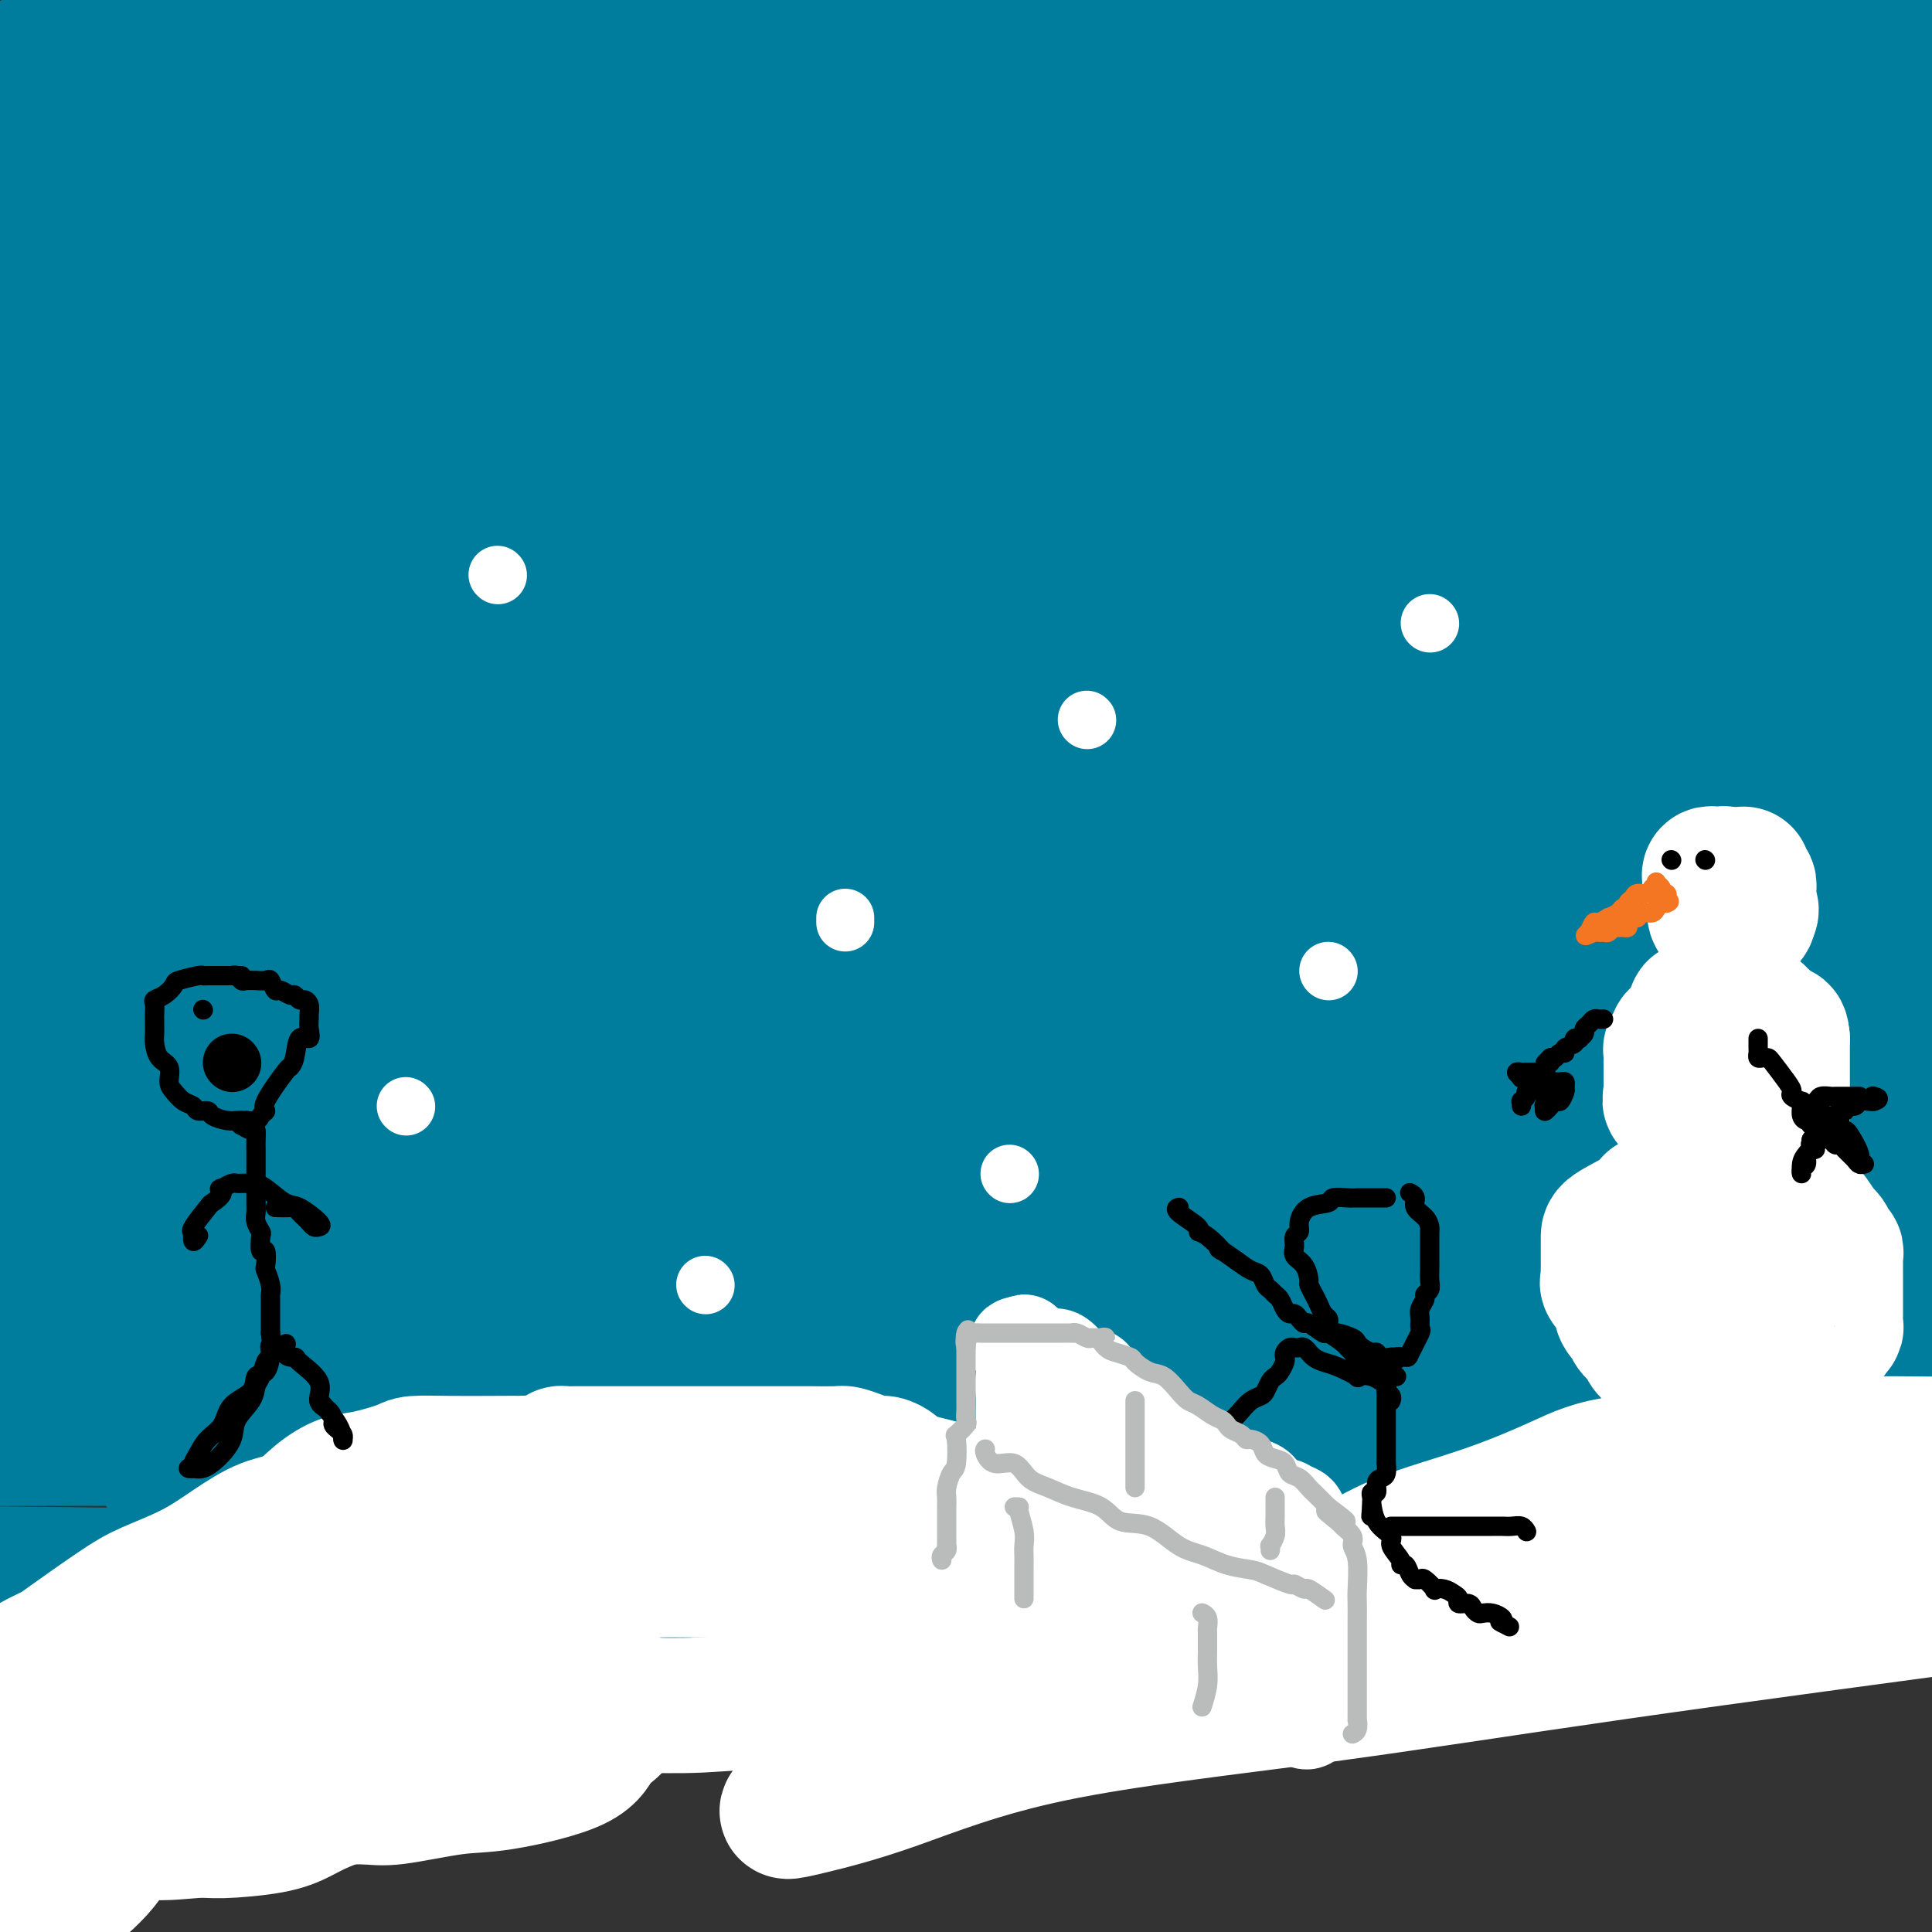 <svg viewBox='0 0 400 400' version='1.1' xmlns='http://www.w3.org/2000/svg' xmlns:xlink='http://www.w3.org/1999/xlink'><rect x="0" y="0" width="400" height="400" fill="#333333" stroke="none"/><g fill='none' stroke='#007C9C' stroke-width='28' stroke-linecap='round' stroke-linejoin='round'><path d='M34,303c-0.642,0.166 -1.285,0.332 -1,0c0.285,-0.332 1.497,-1.161 4,-2c2.503,-0.839 6.298,-1.689 17,-2c10.702,-0.311 28.312,-0.083 52,0c23.688,0.083 53.454,0.022 88,0c34.546,-0.022 73.870,-0.006 115,0c41.130,0.006 84.065,0.003 127,0'/><path d='M386,282c9.764,1.314 19.528,2.628 0,0c-19.528,-2.628 -68.348,-9.199 -111,-15c-42.652,-5.801 -79.137,-10.831 -119,-17c-39.863,-6.169 -83.104,-13.477 -119,-19c-35.896,-5.523 -64.448,-9.262 -93,-13'/><path d='M62,237c-11.970,-0.940 -23.940,-1.881 0,0c23.940,1.881 83.792,6.583 142,9c58.208,2.417 114.774,2.548 169,3c54.226,0.452 106.113,1.226 158,2'/><path d='M364,246c15.042,-0.024 30.083,-0.048 0,0c-30.083,0.048 -105.292,0.167 -163,0c-57.708,-0.167 -97.917,-0.619 -130,0c-32.083,0.619 -56.042,2.310 -80,4'/><path d='M45,259c-6.792,-1.815 -13.583,-3.631 0,0c13.583,3.631 47.542,12.708 108,16c60.458,3.292 147.417,0.798 207,0c59.583,-0.798 91.792,0.101 124,1'/><path d='M369,280c11.458,-0.004 22.917,-0.009 0,0c-22.917,0.009 -80.209,0.030 -127,0c-46.791,-0.030 -83.080,-0.113 -115,0c-31.920,0.113 -59.472,0.421 -73,0c-13.528,-0.421 -13.031,-1.571 -10,0c3.031,1.571 8.596,5.864 29,8c20.404,2.136 55.647,2.113 91,2c35.353,-0.113 70.815,-0.318 111,0c40.185,0.318 85.092,1.159 130,2'/><path d='M358,320c18.971,-2.592 37.943,-5.183 0,0c-37.943,5.183 -132.799,18.142 -191,27c-58.201,8.858 -79.746,13.616 -102,19c-22.254,5.384 -45.215,11.396 -57,14c-11.785,2.604 -12.392,1.802 -13,1'/><path d='M9,379c-1.381,0.906 -2.762,1.812 0,0c2.762,-1.812 9.668,-6.341 52,-15c42.332,-8.659 120.089,-21.447 158,-27c37.911,-5.553 35.974,-3.872 63,-7c27.026,-3.128 83.013,-11.064 139,-19'/><path d='M275,300c14.689,0.222 29.378,0.444 0,0c-29.378,-0.444 -102.822,-1.556 -164,-2c-61.178,-0.444 -110.089,-0.222 -159,0'/><path d='M10,326c-12.494,-0.161 -24.988,-0.321 0,0c24.988,0.321 87.458,1.125 145,-1c57.542,-2.125 110.155,-7.179 156,-13c45.845,-5.821 84.923,-12.411 124,-19'/><path d='M332,285c12.226,0.286 24.452,0.571 0,0c-24.452,-0.571 -85.583,-2.000 -141,-2c-55.417,0.000 -105.119,1.429 -146,0c-40.881,-1.429 -72.940,-5.714 -105,-10'/><path d='M13,268c-13.256,0.000 -26.512,0.000 0,0c26.512,0.000 92.792,0.000 152,0c59.208,0.000 111.345,0.000 160,0c48.655,0.000 93.827,0.000 139,0'/><path d='M360,270c12.434,-0.246 24.867,-0.493 0,0c-24.867,0.493 -87.036,1.724 -137,2c-49.964,0.276 -87.724,-0.403 -119,-3c-31.276,-2.597 -56.070,-7.113 -67,-9c-10.930,-1.887 -7.998,-1.147 -6,-1c1.998,0.147 3.061,-0.301 13,-1c9.939,-0.699 28.753,-1.650 82,-2c53.247,-0.350 140.928,-0.100 207,0c66.072,0.100 110.536,0.050 155,0'/><path d='M331,249c14.438,1.124 28.877,2.249 0,0c-28.877,-2.249 -101.068,-7.871 -154,-12c-52.932,-4.129 -86.605,-6.765 -108,-8c-21.395,-1.235 -30.514,-1.068 -35,-1c-4.486,0.068 -4.340,0.038 6,0c10.340,-0.038 30.875,-0.082 57,0c26.125,0.082 57.841,0.291 95,0c37.159,-0.291 79.760,-1.083 122,0c42.240,1.083 84.120,4.042 126,7'/><path d='M333,238c22.173,-0.131 44.345,-0.262 0,0c-44.345,0.262 -155.208,0.917 -222,0c-66.792,-0.917 -89.512,-3.405 -107,-5c-17.488,-1.595 -29.744,-2.298 -42,-3'/><path d='M113,231c-11.756,-1.600 -23.511,-3.200 0,0c23.511,3.200 82.289,11.200 137,18c54.711,6.800 105.356,12.400 156,18'/><path d='M319,248c11.581,1.684 23.162,3.367 0,0c-23.162,-3.367 -81.068,-11.786 -128,-15c-46.932,-3.214 -82.889,-1.225 -110,0c-27.111,1.225 -45.375,1.685 -53,2c-7.625,0.315 -4.611,0.487 -3,2c1.611,1.513 1.818,4.369 19,7c17.182,2.631 51.338,5.037 65,6c13.662,0.963 6.831,0.481 0,0'/><path d='M344,163c-2.178,0.728 -4.356,1.455 -6,2c-1.644,0.545 -2.755,0.907 -10,2c-7.245,1.093 -20.625,2.916 -39,6c-18.375,3.084 -41.746,7.430 -67,11c-25.254,3.570 -52.391,6.363 -77,9c-24.609,2.637 -46.689,5.119 -68,6c-21.311,0.881 -41.853,0.160 -55,0c-13.147,-0.160 -18.899,0.240 -22,0c-3.101,-0.240 -3.550,-1.120 -4,-2'/><path d='M13,197c-1.474,0.242 -2.947,0.485 0,0c2.947,-0.485 10.316,-1.697 53,0c42.684,1.697 120.684,6.303 159,8c38.316,1.697 36.947,0.485 72,0c35.053,-0.485 106.526,-0.242 178,0'/><path d='M393,206c9.167,0.001 18.334,0.002 0,0c-18.334,-0.002 -64.168,-0.007 -105,0c-40.832,0.007 -76.661,0.025 -111,0c-34.339,-0.025 -67.189,-0.091 -97,0c-29.811,0.091 -56.583,0.341 -68,0c-11.417,-0.341 -7.477,-1.274 -6,-2c1.477,-0.726 0.493,-1.244 5,-1c4.507,0.244 14.507,1.251 33,0c18.493,-1.251 45.479,-4.760 85,-5c39.521,-0.240 91.577,2.789 142,4c50.423,1.211 99.211,0.606 148,0'/><path d='M331,196c10.719,-0.271 21.439,-0.542 0,0c-21.439,0.542 -75.036,1.896 -118,2c-42.964,0.104 -75.294,-1.044 -99,-1c-23.706,0.044 -38.788,1.279 -46,2c-7.212,0.721 -6.553,0.927 -5,1c1.553,0.073 4.002,0.011 4,0c-0.002,-0.011 -2.454,0.028 15,0c17.454,-0.028 54.815,-0.123 86,0c31.185,0.123 56.196,0.464 103,0c46.804,-0.464 115.402,-1.732 184,-3'/><path d='M315,176c11.521,1.717 23.042,3.433 0,0c-23.042,-3.433 -80.649,-12.017 -126,-18c-45.351,-5.983 -78.448,-9.365 -105,-11c-26.552,-1.635 -46.559,-1.524 -58,-2c-11.441,-0.476 -14.317,-1.539 -10,0c4.317,1.539 15.827,5.681 41,11c25.173,5.319 64.008,11.817 111,19c46.992,7.183 102.141,15.052 156,22c53.859,6.948 106.430,12.974 159,19'/><path d='M333,205c8.730,-0.002 17.460,-0.004 0,0c-17.460,0.004 -61.109,0.015 -102,0c-40.891,-0.015 -79.022,-0.057 -106,0c-26.978,0.057 -42.801,0.211 -55,0c-12.199,-0.211 -20.773,-0.789 -22,-1c-1.227,-0.211 4.893,-0.057 6,0c1.107,0.057 -2.800,0.015 13,0c15.800,-0.015 51.307,-0.004 88,0c36.693,0.004 74.571,0.001 113,0c38.429,-0.001 77.408,-0.000 115,0c37.592,0.000 73.796,0.000 110,0'/><path d='M395,191c9.438,-0.188 18.876,-0.376 0,0c-18.876,0.376 -66.066,1.317 -108,0c-41.934,-1.317 -78.613,-4.893 -112,-7c-33.387,-2.107 -63.484,-2.745 -84,-3c-20.516,-0.255 -31.451,-0.126 -36,0c-4.549,0.126 -2.712,0.248 -5,0c-2.288,-0.248 -8.702,-0.865 1,0c9.702,0.865 35.518,3.211 62,3c26.482,-0.211 53.630,-2.980 87,-4c33.370,-1.020 72.963,-0.291 108,0c35.037,0.291 65.519,0.146 96,0'/><path d='M361,180c7.831,-0.121 15.662,-0.243 0,0c-15.662,0.243 -54.819,0.850 -110,0c-55.181,-0.850 -126.388,-3.156 -168,-5c-41.612,-1.844 -53.630,-3.226 -61,-4c-7.370,-0.774 -10.091,-0.939 -10,-1c0.091,-0.061 2.995,-0.016 5,0c2.005,0.016 3.112,0.004 14,0c10.888,-0.004 31.556,-0.001 53,0c21.444,0.001 43.663,0.000 67,0c23.337,-0.000 47.791,-0.000 75,0c27.209,0.000 57.172,0.000 85,0c27.828,-0.000 53.522,-0.000 76,0c22.478,0.000 41.739,0.000 61,0'/><path d='M396,170c6.842,-0.099 13.685,-0.198 0,0c-13.685,0.198 -47.896,0.694 -80,1c-32.104,0.306 -62.100,0.422 -99,2c-36.900,1.578 -80.704,4.617 -120,6c-39.296,1.383 -74.085,1.109 -95,1c-20.915,-0.109 -27.958,-0.055 -35,0'/><path d='M23,173c-6.681,0.696 -13.362,1.391 0,0c13.362,-1.391 46.765,-4.870 81,-6c34.235,-1.130 69.300,0.089 106,0c36.700,-0.089 75.035,-1.485 108,-2c32.965,-0.515 60.562,-0.147 80,0c19.438,0.147 30.719,0.074 42,0'/><path d='M314,167c15.060,0.000 30.119,0.000 0,0c-30.119,0.000 -105.417,0.000 -159,0c-53.583,0.000 -85.452,0.000 -116,0c-30.548,0.000 -59.774,0.000 -89,0'/><path d='M75,158c-12.185,0.226 -24.369,0.452 0,0c24.369,-0.452 85.292,-1.583 136,-2c50.708,-0.417 91.202,-0.119 124,0c32.798,0.119 57.899,0.060 83,0'/><path d='M315,159c7.858,-0.228 15.716,-0.456 0,0c-15.716,0.456 -55.007,1.597 -90,2c-34.993,0.403 -65.689,0.067 -95,0c-29.311,-0.067 -57.238,0.136 -80,0c-22.762,-0.136 -40.361,-0.610 -49,-1c-8.639,-0.390 -8.320,-0.695 -8,-1'/><path d='M36,158c-7.552,-0.061 -15.104,-0.121 0,0c15.104,0.121 52.863,0.424 93,0c40.137,-0.424 82.652,-1.576 126,-2c43.348,-0.424 87.528,-0.121 127,0c39.472,0.121 74.236,0.061 109,0'/><path d='M386,151c10.404,0.000 20.807,0.000 0,0c-20.807,0.000 -72.825,0.000 -120,0c-47.175,0.000 -89.509,0.000 -129,0c-39.491,0.000 -76.140,0.000 -101,0c-24.860,0.000 -37.930,0.000 -51,0'/><path d='M20,150c-16.788,-0.030 -33.576,-0.061 0,0c33.576,0.061 117.515,0.212 158,0c40.485,-0.212 37.515,-0.788 65,-1c27.485,-0.212 85.424,-0.061 130,0c44.576,0.061 75.788,0.030 107,0'/><path d='M269,142c12.268,1.643 24.536,3.286 0,0c-24.536,-3.286 -85.875,-11.500 -134,-18c-48.125,-6.500 -83.036,-11.286 -110,-15c-26.964,-3.714 -45.982,-6.357 -65,-9'/><path d='M51,109c-10.946,-1.488 -21.893,-2.976 0,0c21.893,2.976 76.625,10.417 132,17c55.375,6.583 111.393,12.310 165,19c53.607,6.690 104.804,14.345 156,22'/><path d='M291,130c14.275,0.956 28.551,1.913 0,0c-28.551,-1.913 -99.927,-6.695 -147,-9c-47.073,-2.305 -69.843,-2.134 -87,-2c-17.157,0.134 -28.700,0.232 -34,0c-5.300,-0.232 -4.358,-0.792 -5,-1c-0.642,-0.208 -2.868,-0.064 6,2c8.868,2.064 28.831,6.048 55,7c26.169,0.952 58.546,-1.128 99,1c40.454,2.128 88.987,8.465 138,11c49.013,2.535 98.507,1.267 148,0'/><path d='M301,128c11.088,0.080 22.176,0.160 0,0c-22.176,-0.160 -77.615,-0.561 -121,1c-43.385,1.561 -74.717,5.085 -101,8c-26.283,2.915 -47.518,5.221 -56,6c-8.482,0.779 -4.211,0.031 -1,0c3.211,-0.031 5.360,0.655 16,0c10.640,-0.655 29.769,-2.650 56,-5c26.231,-2.350 59.562,-5.056 98,-7c38.438,-1.944 81.982,-3.127 123,-6c41.018,-2.873 79.509,-7.437 118,-12'/><path d='M280,92c11.845,0.113 23.691,0.226 0,0c-23.691,-0.226 -82.917,-0.793 -129,-1c-46.083,-0.207 -79.022,-0.056 -103,0c-23.978,0.056 -38.994,0.016 -46,0c-7.006,-0.016 -6.003,-0.008 -5,0'/><path d='M28,92c-7.155,-0.054 -14.310,-0.107 0,0c14.310,0.107 50.083,0.375 87,1c36.917,0.625 74.976,1.607 125,2c50.024,0.393 112.012,0.196 174,0'/><path d='M292,103c10.514,-0.793 21.027,-1.585 0,0c-21.027,1.585 -73.595,5.549 -118,7c-44.405,1.451 -80.648,0.391 -110,0c-29.352,-0.391 -51.815,-0.112 -64,0c-12.185,0.112 -14.093,0.056 -16,0'/><path d='M51,109c-6.938,0.274 -13.876,0.549 0,0c13.876,-0.549 48.565,-1.920 86,-2c37.435,-0.080 77.617,1.132 117,0c39.383,-1.132 77.967,-4.609 114,-6c36.033,-1.391 69.517,-0.695 103,0'/><path d='M395,101c9.494,-0.026 18.988,-0.052 0,0c-18.988,0.052 -66.458,0.182 -107,0c-40.542,-0.182 -74.156,-0.678 -106,0c-31.844,0.678 -61.920,2.529 -89,6c-27.080,3.471 -51.166,8.563 -67,11c-15.834,2.437 -23.417,2.218 -31,2'/><path d='M0,120c-1.725,0.039 -3.451,0.077 0,0c3.451,-0.077 12.077,-0.271 13,0c0.923,0.271 -5.858,1.006 22,0c27.858,-1.006 90.354,-3.754 116,-4c25.646,-0.246 14.443,2.011 49,-3c34.557,-5.011 114.873,-17.289 161,-24c46.127,-6.711 58.063,-7.856 70,-9'/><path d='M396,85c7.827,-1.235 15.654,-2.470 0,0c-15.654,2.470 -54.789,8.647 -88,13c-33.211,4.353 -60.498,6.884 -91,10c-30.502,3.116 -64.219,6.817 -91,8c-26.781,1.183 -46.625,-0.151 -60,-1c-13.375,-0.849 -20.282,-1.214 -24,-2c-3.718,-0.786 -4.248,-1.995 0,-4c4.248,-2.005 13.274,-4.808 32,-8c18.726,-3.192 47.153,-6.773 78,-8c30.847,-1.227 64.113,-0.100 102,-1c37.887,-0.900 80.396,-3.829 118,-5c37.604,-1.171 70.302,-0.586 103,0'/><path d='M362,96c1.705,-0.118 3.411,-0.237 0,0c-3.411,0.237 -11.938,0.828 -53,1c-41.062,0.172 -114.660,-0.076 -157,0c-42.340,0.076 -53.422,0.475 -66,0c-12.578,-0.475 -26.653,-1.825 -33,-3c-6.347,-1.175 -4.966,-2.174 -5,-3c-0.034,-0.826 -1.484,-1.478 0,-2c1.484,-0.522 5.903,-0.915 17,-2c11.097,-1.085 28.874,-2.861 50,-6c21.126,-3.139 45.603,-7.639 73,-12c27.397,-4.361 57.715,-8.581 88,-12c30.285,-3.419 60.538,-6.036 81,-8c20.462,-1.964 31.132,-3.275 38,-4c6.868,-0.725 9.934,-0.862 13,-1'/><path d='M379,50c4.445,-0.928 8.890,-1.856 0,0c-8.890,1.856 -31.115,6.498 -73,9c-41.885,2.502 -103.431,2.866 -148,3c-44.569,0.134 -72.163,0.038 -97,0c-24.837,-0.038 -46.919,-0.019 -69,0'/><path d='M93,58c-3.486,-0.152 -6.973,-0.303 0,0c6.973,0.303 24.405,1.061 59,0c34.595,-1.061 86.352,-3.939 131,-5c44.648,-1.061 82.185,-0.303 110,0c27.815,0.303 45.907,0.152 64,0'/><path d='M385,52c2.459,0.150 4.918,0.300 0,0c-4.918,-0.300 -17.212,-1.048 -36,-1c-18.788,0.048 -44.068,0.894 -88,0c-43.932,-0.894 -106.515,-3.527 -146,-5c-39.485,-1.473 -55.873,-1.786 -67,-3c-11.127,-1.214 -16.995,-3.329 -20,-4c-3.005,-0.671 -3.149,0.104 -2,0c1.149,-0.104 3.591,-1.086 13,-2c9.409,-0.914 25.786,-1.762 45,-2c19.214,-0.238 41.264,0.132 69,0c27.736,-0.132 61.156,-0.767 93,-1c31.844,-0.233 62.112,-0.063 87,0c24.888,0.063 44.397,0.018 57,0c12.603,-0.018 18.302,-0.009 24,0'/><path d='M360,46c11.615,-1.258 23.230,-2.516 0,0c-23.230,2.516 -81.305,8.806 -108,11c-26.695,2.194 -22.009,0.291 -40,0c-17.991,-0.291 -58.658,1.030 -91,0c-32.342,-1.030 -56.358,-4.409 -73,-7c-16.642,-2.591 -25.911,-4.393 -30,-5c-4.089,-0.607 -3.000,-0.020 -3,-1c-0.000,-0.980 -1.091,-3.528 10,-5c11.091,-1.472 34.365,-1.869 56,-2c21.635,-0.131 41.633,0.003 86,0c44.367,-0.003 113.105,-0.144 157,0c43.895,0.144 62.948,0.572 82,1'/><path d='M342,38c2.493,0.032 4.986,0.064 0,0c-4.986,-0.064 -17.450,-0.223 -41,0c-23.550,0.223 -58.187,0.829 -97,0c-38.813,-0.829 -81.804,-3.094 -119,-6c-37.196,-2.906 -68.598,-6.453 -100,-10'/><path d='M11,11c-2.407,0.506 -4.815,1.012 0,0c4.815,-1.012 16.851,-3.542 37,-5c20.149,-1.458 48.410,-1.842 76,-2c27.590,-0.158 54.509,-0.089 79,0c24.491,0.089 46.555,0.197 66,0c19.445,-0.197 36.271,-0.700 47,0c10.729,0.700 15.363,2.604 18,3c2.637,0.396 3.279,-0.717 2,0c-1.279,0.717 -4.478,3.264 -12,5c-7.522,1.736 -19.366,2.661 -39,3c-19.634,0.339 -47.056,0.091 -75,0c-27.944,-0.091 -56.408,-0.024 -88,0c-31.592,0.024 -66.312,0.007 -93,0c-26.688,-0.007 -45.344,-0.003 -64,0'/><path d='M97,6c-3.340,0.003 -6.679,0.006 0,0c6.679,-0.006 23.378,-0.022 54,0c30.622,0.022 75.167,0.083 116,0c40.833,-0.083 77.952,-0.309 109,1c31.048,1.309 56.024,4.155 81,7'/><path d='M338,14c6.708,0.007 13.416,0.013 0,0c-13.416,-0.013 -46.955,-0.046 -81,0c-34.045,0.046 -68.596,0.171 -102,0c-33.404,-0.171 -65.663,-0.638 -86,0c-20.337,0.638 -28.753,2.381 -35,3c-6.247,0.619 -10.326,0.113 -12,0c-1.674,-0.113 -0.944,0.166 6,0c6.944,-0.166 20.101,-0.776 43,-1c22.899,-0.224 55.540,-0.060 90,0c34.460,0.060 70.739,0.016 108,0c37.261,-0.016 75.503,-0.005 110,0c34.497,0.005 65.248,0.002 96,0'/><path d='M336,44c15.431,-0.589 30.861,-1.177 0,0c-30.861,1.177 -108.014,4.120 -158,6c-49.986,1.880 -72.804,2.699 -99,3c-26.196,0.301 -55.770,0.086 -70,-1c-14.230,-1.086 -13.115,-3.043 -12,-5'/><path d='M0,46c-1.299,0.278 -2.598,0.556 0,0c2.598,-0.556 9.094,-1.947 18,-3c8.906,-1.053 20.224,-1.768 63,-2c42.776,-0.232 117.012,0.020 153,0c35.988,-0.020 33.727,-0.313 57,0c23.273,0.313 72.078,1.232 104,3c31.922,1.768 46.961,4.384 62,7'/><path d='M380,68c2.174,-0.474 4.347,-0.949 0,0c-4.347,0.949 -15.215,3.321 -38,5c-22.785,1.679 -57.489,2.667 -94,5c-36.511,2.333 -74.830,6.013 -110,8c-35.170,1.987 -67.191,2.282 -90,3c-22.809,0.718 -36.404,1.859 -50,3'/><path d='M41,84c-6.745,0.850 -13.490,1.700 0,0c13.490,-1.700 47.214,-5.951 79,-9c31.786,-3.049 61.635,-4.898 97,-8c35.365,-3.102 76.247,-7.458 111,-10c34.753,-2.542 63.376,-3.271 92,-4'/><path d='M326,66c14.744,0.089 29.488,0.179 0,0c-29.488,-0.179 -103.208,-0.625 -154,0c-50.792,0.625 -78.655,2.321 -107,3c-28.345,0.679 -57.173,0.339 -86,0'/><path d='M65,67c-8.115,-0.000 -16.229,-0.000 0,0c16.229,0.000 56.803,0.000 93,0c36.197,-0.000 68.017,-0.000 97,0c28.983,0.000 55.130,0.000 78,0c22.870,-0.000 42.464,-0.000 50,0c7.536,0.000 3.016,0.000 1,0c-2.016,-0.000 -1.527,-0.000 -10,0c-8.473,0.000 -25.908,0.001 -44,0c-18.092,-0.001 -36.842,-0.003 -57,0c-20.158,0.003 -41.723,0.011 -67,0c-25.277,-0.011 -54.267,-0.041 -82,0c-27.733,0.041 -54.209,0.155 -75,0c-20.791,-0.155 -35.895,-0.577 -51,-1'/><path d='M13,66c-13.179,0.000 -26.357,0.000 0,0c26.357,0.000 92.250,0.000 124,0c31.750,0.000 29.356,0.000 54,0c24.644,0.000 76.327,0.000 116,0c39.673,0.000 67.337,0.000 95,0'/><path d='M397,77c7.027,-0.850 14.054,-1.699 0,0c-14.054,1.699 -49.188,5.948 -79,9c-29.812,3.052 -54.301,4.909 -95,8c-40.699,3.091 -97.609,7.417 -127,10c-29.391,2.583 -31.262,3.423 -34,4c-2.738,0.577 -6.343,0.890 -8,1c-1.657,0.110 -1.366,0.015 -1,0c0.366,-0.015 0.808,0.049 2,0c1.192,-0.049 3.132,-0.210 5,0c1.868,0.210 3.662,0.793 7,1c3.338,0.207 8.221,0.040 13,0c4.779,-0.040 9.455,0.048 14,-1c4.545,-1.048 8.958,-3.233 11,-4c2.042,-0.767 1.711,-0.116 1,0c-0.711,0.116 -1.804,-0.304 -11,0c-9.196,0.304 -26.495,1.331 -38,3c-11.505,1.669 -17.215,3.980 -22,6c-4.785,2.020 -8.643,3.748 -14,6c-5.357,2.252 -12.211,5.030 -15,6c-2.789,0.970 -1.511,0.134 -2,1c-0.489,0.866 -2.744,3.433 -5,6'/><path d='M4,140c-0.165,0.361 -0.329,0.723 0,0c0.329,-0.723 1.153,-2.530 2,-5c0.847,-2.470 1.717,-5.603 2,-7c0.283,-1.397 -0.021,-1.057 0,-1c0.021,0.057 0.366,-0.170 0,0c-0.366,0.170 -1.445,0.738 0,2c1.445,1.262 5.413,3.218 7,4c1.587,0.782 0.794,0.391 0,0'/></g>
<g fill='none' stroke='#FFFFFF' stroke-width='28' stroke-linecap='round' stroke-linejoin='round'><path d='M0,346c0.221,-0.002 0.441,-0.004 1,0c0.559,0.004 1.456,0.013 2,0c0.544,-0.013 0.735,-0.049 1,0c0.265,0.049 0.606,0.184 1,0c0.394,-0.184 0.842,-0.685 1,-1c0.158,-0.315 0.026,-0.443 1,-1c0.974,-0.557 3.055,-1.544 4,-2c0.945,-0.456 0.753,-0.382 3,-2c2.247,-1.618 6.931,-4.927 10,-7c3.069,-2.073 4.522,-2.910 7,-4c2.478,-1.090 5.981,-2.434 9,-4c3.019,-1.566 5.553,-3.355 8,-5c2.447,-1.645 4.808,-3.147 7,-4c2.192,-0.853 4.216,-1.058 6,-2c1.784,-0.942 3.328,-2.620 5,-4c1.672,-1.380 3.472,-2.461 5,-3c1.528,-0.539 2.783,-0.537 5,-1c2.217,-0.463 5.394,-1.392 7,-2c1.606,-0.608 1.640,-0.894 3,-1c1.360,-0.106 4.044,-0.030 7,0c2.956,0.030 6.183,0.015 9,0c2.817,-0.015 5.222,-0.031 8,0c2.778,0.031 5.928,0.108 9,0c3.072,-0.108 6.066,-0.400 9,0c2.934,0.400 5.808,1.491 8,2c2.192,0.509 3.703,0.435 5,1c1.297,0.565 2.381,1.770 3,2c0.619,0.230 0.774,-0.516 2,0c1.226,0.516 3.522,2.293 5,3c1.478,0.707 2.136,0.345 4,1c1.864,0.655 4.932,2.328 8,4'/><path d='M163,316c6.357,2.362 4.751,1.769 6,2c1.249,0.231 5.353,1.288 8,2c2.647,0.712 3.837,1.079 6,2c2.163,0.921 5.297,2.398 8,3c2.703,0.602 4.974,0.331 7,1c2.026,0.669 3.808,2.278 6,3c2.192,0.722 4.793,0.557 7,1c2.207,0.443 4.019,1.493 6,2c1.981,0.507 4.129,0.470 7,1c2.871,0.530 6.463,1.626 10,2c3.537,0.374 7.018,0.027 10,0c2.982,-0.027 5.465,0.266 8,0c2.535,-0.266 5.121,-1.092 7,-2c1.879,-0.908 3.050,-1.898 5,-3c1.950,-1.102 4.680,-2.317 7,-3c2.320,-0.683 4.231,-0.835 7,-2c2.769,-1.165 6.397,-3.342 10,-5c3.603,-1.658 7.181,-2.796 11,-4c3.819,-1.204 7.879,-2.473 12,-4c4.121,-1.527 8.304,-3.313 12,-5c3.696,-1.687 6.905,-3.275 13,-4c6.095,-0.725 15.077,-0.586 19,-1c3.923,-0.414 2.787,-1.381 7,-2c4.213,-0.619 13.775,-0.891 21,-1c7.225,-0.109 12.112,-0.054 17,0'/><path d='M395,313c1.347,0.025 2.693,0.050 0,0c-2.693,-0.050 -9.427,-0.175 -18,1c-8.573,1.175 -18.987,3.650 -26,5c-7.013,1.350 -10.626,1.577 -16,2c-5.374,0.423 -12.509,1.043 -19,2c-6.491,0.957 -12.337,2.250 -18,3c-5.663,0.750 -11.143,0.957 -17,2c-5.857,1.043 -12.091,2.921 -18,5c-5.909,2.079 -11.492,4.357 -17,6c-5.508,1.643 -10.942,2.650 -15,4c-4.058,1.350 -6.740,3.044 -11,5c-4.260,1.956 -10.098,4.173 -15,6c-4.902,1.827 -8.867,3.263 -14,6c-5.133,2.737 -11.434,6.776 -15,9c-3.566,2.224 -4.398,2.633 -6,3c-1.602,0.367 -3.974,0.690 -5,1c-1.026,0.310 -0.707,0.605 -1,1c-0.293,0.395 -1.199,0.888 -1,1c0.199,0.112 1.504,-0.159 5,-1c3.496,-0.841 9.183,-2.253 17,-5c7.817,-2.747 17.765,-6.829 33,-10c15.235,-3.171 35.755,-5.431 55,-8c19.245,-2.569 37.213,-5.448 62,-9c24.787,-3.552 56.394,-7.776 88,-12'/><path d='M365,323c5.343,-0.987 10.687,-1.973 0,0c-10.687,1.973 -37.403,6.906 -58,10c-20.597,3.094 -35.074,4.349 -49,6c-13.926,1.651 -27.299,3.696 -40,6c-12.701,2.304 -24.728,4.866 -34,6c-9.272,1.134 -15.789,0.841 -22,1c-6.211,0.159 -12.115,0.772 -17,1c-4.885,0.228 -8.752,0.073 -14,0c-5.248,-0.073 -11.878,-0.062 -16,0c-4.122,0.062 -5.735,0.175 -9,0c-3.265,-0.175 -8.180,-0.638 -12,-1c-3.820,-0.362 -6.544,-0.623 -9,-1c-2.456,-0.377 -4.643,-0.871 -6,-1c-1.357,-0.129 -1.883,0.106 -2,0c-0.117,-0.106 0.174,-0.552 0,-1c-0.174,-0.448 -0.812,-0.897 0,-1c0.812,-0.103 3.076,0.140 6,-1c2.924,-1.140 6.508,-3.665 10,-6c3.492,-2.335 6.892,-4.482 13,-8c6.108,-3.518 14.926,-8.406 22,-12c7.074,-3.594 12.405,-5.893 18,-7c5.595,-1.107 11.454,-1.022 17,-1c5.546,0.022 10.780,-0.018 14,0c3.220,0.018 4.428,0.096 5,0c0.572,-0.096 0.509,-0.365 1,0c0.491,0.365 1.535,1.365 -1,2c-2.535,0.635 -8.649,0.905 -16,2c-7.351,1.095 -15.939,3.015 -24,4c-8.061,0.985 -15.593,1.034 -22,2c-6.407,0.966 -11.688,2.847 -17,4c-5.312,1.153 -10.656,1.576 -16,2'/><path d='M87,329c-15.440,2.410 -6.539,0.435 -4,0c2.539,-0.435 -1.282,0.670 -3,1c-1.718,0.330 -1.332,-0.115 -2,0c-0.668,0.115 -2.391,0.790 -3,1c-0.609,0.210 -0.104,-0.046 0,0c0.104,0.046 -0.194,0.394 -1,1c-0.806,0.606 -2.119,1.471 -2,1c0.119,-0.471 1.670,-2.279 2,-3c0.330,-0.721 -0.560,-0.355 1,-1c1.560,-0.645 5.571,-2.303 9,-4c3.429,-1.697 6.277,-3.435 9,-5c2.723,-1.565 5.320,-2.956 9,-4c3.680,-1.044 8.442,-1.739 13,-2c4.558,-0.261 8.912,-0.087 13,0c4.088,0.087 7.909,0.089 12,1c4.091,0.911 8.452,2.733 13,5c4.548,2.267 9.283,4.980 11,6c1.717,1.020 0.415,0.347 1,1c0.585,0.653 3.058,2.634 5,4c1.942,1.366 3.354,2.119 5,3c1.646,0.881 3.527,1.890 7,3c3.473,1.110 8.539,2.319 13,3c4.461,0.681 8.319,0.833 12,2c3.681,1.167 7.185,3.350 10,4c2.815,0.650 4.939,-0.232 7,0c2.061,0.232 4.058,1.578 5,2c0.942,0.422 0.831,-0.079 1,0c0.169,0.079 0.620,0.737 1,1c0.380,0.263 0.690,0.132 1,0'/><path d='M232,349c7.904,2.325 2.664,2.139 3,2c0.336,-0.139 6.246,-0.231 9,0c2.754,0.231 2.351,0.787 3,1c0.649,0.213 2.351,0.085 3,0c0.649,-0.085 0.247,-0.127 0,-1c-0.247,-0.873 -0.339,-2.575 -3,-4c-2.661,-1.425 -7.891,-2.571 -11,-3c-3.109,-0.429 -4.098,-0.141 -6,-1c-1.902,-0.859 -4.718,-2.867 -7,-4c-2.282,-1.133 -4.030,-1.392 -5,-2c-0.970,-0.608 -1.162,-1.563 -2,-2c-0.838,-0.437 -2.320,-0.354 -3,-1c-0.680,-0.646 -0.556,-2.019 -1,-3c-0.444,-0.981 -1.454,-1.569 -2,-2c-0.546,-0.431 -0.628,-0.703 -1,-1c-0.372,-0.297 -1.035,-0.618 -1,-1c0.035,-0.382 0.767,-0.824 0,-1c-0.767,-0.176 -3.034,-0.086 -4,0c-0.966,0.086 -0.632,0.167 -1,0c-0.368,-0.167 -1.439,-0.584 -3,-1c-1.561,-0.416 -3.612,-0.831 -5,-1c-1.388,-0.169 -2.112,-0.091 -3,0c-0.888,0.091 -1.940,0.196 -3,0c-1.060,-0.196 -2.127,-0.692 -3,-1c-0.873,-0.308 -1.551,-0.429 -2,-1c-0.449,-0.571 -0.667,-1.592 -1,-2c-0.333,-0.408 -0.780,-0.202 -1,0c-0.220,0.202 -0.213,0.401 -1,0c-0.787,-0.401 -2.368,-1.400 -4,-2c-1.632,-0.600 -3.316,-0.800 -5,-1'/><path d='M172,317c-6.261,-1.700 -3.915,-0.949 -4,-1c-0.085,-0.051 -2.603,-0.903 -4,-1c-1.397,-0.097 -1.674,0.563 -4,0c-2.326,-0.563 -6.702,-2.347 -8,-3c-1.298,-0.653 0.482,-0.176 -1,0c-1.482,0.176 -6.225,0.049 -9,0c-2.775,-0.049 -3.582,-0.020 -5,0c-1.418,0.020 -3.446,0.032 -5,0c-1.554,-0.032 -2.635,-0.108 -4,0c-1.365,0.108 -3.016,0.400 -4,1c-0.984,0.600 -1.301,1.508 -2,2c-0.699,0.492 -1.780,0.568 -3,1c-1.220,0.432 -2.580,1.219 -4,2c-1.420,0.781 -2.900,1.554 -4,2c-1.100,0.446 -1.820,0.564 -3,1c-1.180,0.436 -2.820,1.188 -5,2c-2.180,0.812 -4.899,1.682 -6,2c-1.101,0.318 -0.582,0.083 -1,0c-0.418,-0.083 -1.772,-0.014 -3,0c-1.228,0.014 -2.328,-0.025 -3,0c-0.672,0.025 -0.915,0.116 -1,0c-0.085,-0.116 -0.011,-0.439 0,-1c0.011,-0.561 -0.039,-1.362 0,-2c0.039,-0.638 0.169,-1.114 1,-2c0.831,-0.886 2.365,-2.181 3,-3c0.635,-0.819 0.373,-1.160 1,-2c0.627,-0.840 2.143,-2.178 3,-3c0.857,-0.822 1.054,-1.128 2,-2c0.946,-0.872 2.639,-2.312 4,-3c1.361,-0.688 2.389,-0.625 3,-1c0.611,-0.375 0.806,-1.187 1,-2'/><path d='M107,304c2.514,-1.476 3.800,-1.166 4,-1c0.200,0.166 -0.687,0.188 0,0c0.687,-0.188 2.949,-0.586 4,-1c1.051,-0.414 0.892,-0.843 1,-1c0.108,-0.157 0.483,-0.042 1,0c0.517,0.042 1.175,0.011 2,0c0.825,-0.011 1.817,-0.003 3,0c1.183,0.003 2.559,0.001 4,0c1.441,-0.001 2.949,-0.000 5,0c2.051,0.000 4.645,0.000 7,0c2.355,-0.000 4.469,-0.000 6,0c1.531,0.000 2.478,0.000 4,0c1.522,-0.000 3.619,-0.000 5,0c1.381,0.000 2.047,0.000 3,0c0.953,-0.000 2.191,-0.000 3,0c0.809,0.000 1.187,0.000 2,0c0.813,-0.000 2.062,-0.001 3,0c0.938,0.001 1.567,0.003 2,0c0.433,-0.003 0.672,-0.011 2,0c1.328,0.011 3.745,0.041 5,0c1.255,-0.041 1.348,-0.151 2,0c0.652,0.151 1.862,0.565 3,1c1.138,0.435 2.205,0.890 3,1c0.795,0.110 1.317,-0.125 2,0c0.683,0.125 1.528,0.611 2,1c0.472,0.389 0.571,0.680 1,1c0.429,0.320 1.190,0.669 2,1c0.810,0.331 1.671,0.646 3,1c1.329,0.354 3.127,0.749 4,1c0.873,0.251 0.821,0.357 2,1c1.179,0.643 3.590,1.821 6,3'/><path d='M203,312c5.549,2.182 4.422,2.137 4,2c-0.422,-0.137 -0.138,-0.366 1,0c1.138,0.366 3.130,1.326 4,2c0.870,0.674 0.616,1.063 1,1c0.384,-0.063 1.404,-0.577 2,0c0.596,0.577 0.766,2.247 2,3c1.234,0.753 3.531,0.591 5,1c1.469,0.409 2.109,1.391 4,2c1.891,0.609 5.032,0.846 9,2c3.968,1.154 8.762,3.223 13,4c4.238,0.777 7.921,0.260 11,1c3.079,0.740 5.553,2.738 8,4c2.447,1.262 4.865,1.790 7,2c2.135,0.210 3.986,0.102 5,0c1.014,-0.102 1.189,-0.199 2,0c0.811,0.199 2.257,0.695 4,1c1.743,0.305 3.782,0.420 6,1c2.218,0.580 4.616,1.626 6,2c1.384,0.374 1.753,0.076 2,0c0.247,-0.076 0.373,0.070 1,0c0.627,-0.070 1.754,-0.358 1,0c-0.754,0.358 -3.390,1.360 -7,2c-3.610,0.640 -8.194,0.919 -12,1c-3.806,0.081 -6.836,-0.034 -11,0c-4.164,0.034 -9.464,0.219 -14,0c-4.536,-0.219 -8.309,-0.842 -13,-2c-4.691,-1.158 -10.302,-2.850 -15,-4c-4.698,-1.150 -8.485,-1.757 -12,-3c-3.515,-1.243 -6.757,-3.121 -10,-5'/><path d='M207,329c-9.552,-2.287 -8.431,-1.005 -11,-1c-2.569,0.005 -8.827,-1.266 -13,-2c-4.173,-0.734 -6.261,-0.929 -13,-1c-6.739,-0.071 -18.130,-0.018 -23,0c-4.870,0.018 -3.220,0.001 -4,0c-0.780,-0.001 -3.989,0.013 -6,0c-2.011,-0.013 -2.824,-0.054 -4,0c-1.176,0.054 -2.716,0.204 -4,0c-1.284,-0.204 -2.314,-0.761 -5,0c-2.686,0.761 -7.028,2.840 -11,4c-3.972,1.160 -7.572,1.400 -11,2c-3.428,0.600 -6.683,1.560 -12,3c-5.317,1.440 -12.696,3.360 -17,4c-4.304,0.640 -5.534,-0.001 -7,0c-1.466,0.001 -3.168,0.645 -5,1c-1.832,0.355 -3.795,0.423 -5,1c-1.205,0.577 -1.651,1.664 -2,2c-0.349,0.336 -0.602,-0.080 -1,0c-0.398,0.080 -0.940,0.654 -2,2c-1.060,1.346 -2.638,3.462 -3,5c-0.362,1.538 0.491,2.498 0,4c-0.491,1.502 -2.328,3.548 -3,5c-0.672,1.452 -0.181,2.312 0,3c0.181,0.688 0.051,1.205 0,2c-0.051,0.795 -0.025,1.866 0,3c0.025,1.134 0.048,2.329 0,3c-0.048,0.671 -0.168,0.819 0,1c0.168,0.181 0.622,0.395 1,1c0.378,0.605 0.679,1.601 2,2c1.321,0.399 3.660,0.199 6,0'/><path d='M54,373c3.129,0.755 6.452,0.642 10,-1c3.548,-1.642 7.321,-4.812 11,-7c3.679,-2.188 7.263,-3.395 13,-6c5.737,-2.605 13.626,-6.607 18,-8c4.374,-1.393 5.235,-0.177 6,0c0.765,0.177 1.436,-0.685 3,-1c1.564,-0.315 4.020,-0.084 5,0c0.980,0.084 0.482,0.022 1,0c0.518,-0.022 2.051,-0.004 3,0c0.949,0.004 1.312,-0.006 2,0c0.688,0.006 1.699,0.027 2,0c0.301,-0.027 -0.109,-0.101 0,1c0.109,1.101 0.735,3.379 0,5c-0.735,1.621 -2.833,2.586 -4,4c-1.167,1.414 -1.404,3.279 -5,5c-3.596,1.721 -10.550,3.299 -15,4c-4.450,0.701 -6.395,0.525 -10,1c-3.605,0.475 -8.871,1.602 -12,2c-3.129,0.398 -4.121,0.068 -7,0c-2.879,-0.068 -7.647,0.125 -12,0c-4.353,-0.125 -8.293,-0.570 -11,-1c-2.707,-0.430 -4.180,-0.845 -6,-1c-1.820,-0.155 -3.986,-0.049 -6,0c-2.014,0.049 -3.877,0.041 -5,0c-1.123,-0.041 -1.507,-0.114 -2,0c-0.493,0.114 -1.094,0.415 -2,1c-0.906,0.585 -2.116,1.453 -3,2c-0.884,0.547 -1.442,0.774 -2,1'/><path d='M26,374c-1.958,1.298 -2.353,2.543 -4,4c-1.647,1.457 -4.546,3.125 -7,4c-2.454,0.875 -4.461,0.956 -7,2c-2.539,1.044 -5.609,3.050 -7,4c-1.391,0.950 -1.104,0.842 -1,1c0.104,0.158 0.025,0.581 0,1c-0.025,0.419 0.002,0.832 0,1c-0.002,0.168 -0.035,0.089 0,0c0.035,-0.089 0.138,-0.188 1,0c0.862,0.188 2.485,0.663 4,1c1.515,0.337 2.924,0.537 4,1c1.076,0.463 1.819,1.190 4,0c2.181,-1.190 5.799,-4.298 8,-7c2.201,-2.702 2.985,-4.999 5,-8c2.015,-3.001 5.261,-6.705 8,-10c2.739,-3.295 4.972,-6.182 6,-8c1.028,-1.818 0.852,-2.567 4,-5c3.148,-2.433 9.621,-6.550 13,-9c3.379,-2.450 3.666,-3.235 5,-4c1.334,-0.765 3.715,-1.512 5,-2c1.285,-0.488 1.473,-0.717 2,-1c0.527,-0.283 1.394,-0.620 2,-1c0.606,-0.380 0.951,-0.804 1,-1c0.049,-0.196 -0.200,-0.166 -1,0c-0.800,0.166 -2.153,0.467 -4,1c-1.847,0.533 -4.190,1.297 -11,4c-6.810,2.703 -18.089,7.344 -24,10c-5.911,2.656 -6.456,3.328 -7,4'/><path d='M25,356c-9.771,4.352 -11.200,6.230 -12,7c-0.800,0.770 -0.972,0.430 -1,1c-0.028,0.570 0.086,2.048 0,3c-0.086,0.952 -0.374,1.376 0,2c0.374,0.624 1.409,1.448 2,2c0.591,0.552 0.738,0.831 1,1c0.262,0.169 0.640,0.227 1,1c0.360,0.773 0.701,2.261 1,3c0.299,0.739 0.555,0.730 2,1c1.445,0.270 4.080,0.818 5,1c0.920,0.182 0.125,-0.003 2,0c1.875,0.003 6.420,0.193 9,0c2.580,-0.193 3.194,-0.770 5,-2c1.806,-1.230 4.803,-3.115 8,-5c3.197,-1.885 6.595,-3.772 8,-5c1.405,-1.228 0.816,-1.797 1,-2c0.184,-0.203 1.139,-0.039 1,0c-0.139,0.039 -1.373,-0.046 -2,0c-0.627,0.046 -0.646,0.224 -1,0c-0.354,-0.224 -1.042,-0.848 -4,1c-2.958,1.848 -8.188,6.170 -11,8c-2.812,1.830 -3.208,1.168 -5,2c-1.792,0.832 -4.980,3.159 -4,4c0.980,0.841 6.126,0.195 9,0c2.874,-0.195 3.474,0.061 6,0c2.526,-0.061 6.976,-0.439 10,-1c3.024,-0.561 4.622,-1.305 6,-2c1.378,-0.695 2.537,-1.341 4,-2c1.463,-0.659 3.232,-1.329 5,-2'/><path d='M71,372c3.000,-1.600 3.000,-2.600 3,-3c0.000,-0.400 0.000,-0.200 0,0'/><path d='M356,249c-0.258,0.000 -0.516,0.000 -1,0c-0.484,-0.000 -1.193,-0.000 -2,0c-0.807,0.000 -1.710,0.000 -2,0c-0.290,-0.000 0.033,-0.001 0,0c-0.033,0.001 -0.424,0.003 -1,0c-0.576,-0.003 -1.339,-0.013 -2,0c-0.661,0.013 -1.220,0.047 -2,0c-0.780,-0.047 -1.782,-0.176 -2,0c-0.218,0.176 0.349,0.657 0,1c-0.349,0.343 -1.614,0.548 -2,1c-0.386,0.452 0.107,1.153 0,2c-0.107,0.847 -0.813,1.841 -1,2c-0.187,0.159 0.146,-0.519 0,0c-0.146,0.519 -0.771,2.233 -1,3c-0.229,0.767 -0.061,0.586 0,1c0.061,0.414 0.016,1.425 0,2c-0.016,0.575 -0.004,0.716 0,1c0.004,0.284 0.000,0.710 0,1c-0.000,0.290 0.003,0.444 0,1c-0.003,0.556 -0.012,1.516 0,2c0.012,0.484 0.045,0.493 0,1c-0.045,0.507 -0.168,1.513 0,2c0.168,0.487 0.625,0.456 1,1c0.375,0.544 0.667,1.662 1,2c0.333,0.338 0.708,-0.105 1,0c0.292,0.105 0.502,0.759 1,1c0.498,0.241 1.285,0.069 2,0c0.715,-0.069 1.357,-0.034 2,0'/><path d='M348,273c1.651,0.928 1.779,0.249 2,0c0.221,-0.249 0.536,-0.067 1,0c0.464,0.067 1.078,0.020 2,0c0.922,-0.020 2.154,-0.012 3,0c0.846,0.012 1.307,0.030 2,0c0.693,-0.030 1.618,-0.106 2,0c0.382,0.106 0.222,0.393 1,0c0.778,-0.393 2.495,-1.468 3,-2c0.505,-0.532 -0.201,-0.522 0,-1c0.201,-0.478 1.308,-1.442 2,-2c0.692,-0.558 0.970,-0.708 1,-1c0.030,-0.292 -0.188,-0.727 0,-1c0.188,-0.273 0.782,-0.386 1,-1c0.218,-0.614 0.058,-1.730 0,-2c-0.058,-0.270 -0.015,0.307 0,0c0.015,-0.307 0.003,-1.497 0,-2c-0.003,-0.503 0.002,-0.319 0,-1c-0.002,-0.681 -0.012,-2.227 0,-3c0.012,-0.773 0.047,-0.774 0,-1c-0.047,-0.226 -0.176,-0.676 0,-1c0.176,-0.324 0.657,-0.520 0,-1c-0.657,-0.480 -2.450,-1.243 -3,-2c-0.550,-0.757 0.145,-1.509 0,-2c-0.145,-0.491 -1.128,-0.720 -2,-1c-0.872,-0.280 -1.633,-0.611 -3,-1c-1.367,-0.389 -3.339,-0.836 -5,-1c-1.661,-0.164 -3.012,-0.044 -4,0c-0.988,0.044 -1.612,0.012 -2,0c-0.388,-0.012 -0.539,-0.003 -1,0c-0.461,0.003 -1.230,0.002 -2,0'/><path d='M346,247c-2.182,0.012 -0.637,0.541 -1,1c-0.363,0.459 -2.633,0.848 -3,1c-0.367,0.152 1.170,0.067 0,1c-1.170,0.933 -5.045,2.882 -7,4c-1.955,1.118 -1.988,1.404 -2,2c-0.012,0.596 -0.003,1.503 0,2c0.003,0.497 0.001,0.585 0,1c-0.001,0.415 -0.002,1.156 0,2c0.002,0.844 0.008,1.790 0,2c-0.008,0.210 -0.029,-0.316 0,0c0.029,0.316 0.107,1.475 0,2c-0.107,0.525 -0.398,0.416 0,1c0.398,0.584 1.486,1.862 2,3c0.514,1.138 0.453,2.136 1,3c0.547,0.864 1.701,1.593 2,2c0.299,0.407 -0.256,0.491 0,1c0.256,0.509 1.322,1.442 2,2c0.678,0.558 0.968,0.742 1,1c0.032,0.258 -0.194,0.590 0,1c0.194,0.410 0.808,0.897 1,1c0.192,0.103 -0.038,-0.179 0,0c0.038,0.179 0.346,0.818 1,1c0.654,0.182 1.656,-0.095 2,0c0.344,0.095 0.032,0.561 0,1c-0.032,0.439 0.216,0.850 1,1c0.784,0.150 2.102,0.040 3,0c0.898,-0.040 1.375,-0.011 2,0c0.625,0.011 1.399,0.003 2,0c0.601,-0.003 1.029,-0.001 2,0c0.971,0.001 2.486,0.000 4,0'/><path d='M359,283c2.812,0.447 1.341,0.063 1,0c-0.341,-0.063 0.450,0.194 2,0c1.550,-0.194 3.861,-0.840 5,-1c1.139,-0.160 1.105,0.164 1,0c-0.105,-0.164 -0.283,-0.816 0,-1c0.283,-0.184 1.026,0.101 2,0c0.974,-0.101 2.178,-0.588 3,-1c0.822,-0.412 1.263,-0.751 2,-1c0.737,-0.249 1.770,-0.410 2,-1c0.230,-0.590 -0.345,-1.610 0,-2c0.345,-0.390 1.609,-0.151 2,0c0.391,0.151 -0.091,0.215 0,0c0.091,-0.215 0.757,-0.709 1,-1c0.243,-0.291 0.065,-0.379 0,-1c-0.065,-0.621 -0.017,-1.774 0,-2c0.017,-0.226 0.005,0.475 0,0c-0.005,-0.475 -0.001,-2.126 0,-3c0.001,-0.874 0.000,-0.969 0,-1c-0.000,-0.031 -0.000,0.003 0,-1c0.000,-1.003 0.001,-3.043 0,-4c-0.001,-0.957 -0.004,-0.830 0,-1c0.004,-0.170 0.016,-0.636 0,-1c-0.016,-0.364 -0.060,-0.627 0,-1c0.060,-0.373 0.222,-0.856 0,-1c-0.222,-0.144 -0.830,0.050 -1,0c-0.170,-0.050 0.099,-0.343 0,-1c-0.099,-0.657 -0.565,-1.677 -1,-2c-0.435,-0.323 -0.839,0.051 -1,0c-0.161,-0.051 -0.081,-0.525 0,-1'/><path d='M377,255c-0.355,-0.603 0.258,0.388 0,0c-0.258,-0.388 -1.388,-2.156 -2,-3c-0.612,-0.844 -0.706,-0.765 -1,-1c-0.294,-0.235 -0.789,-0.784 -1,-1c-0.211,-0.216 -0.137,-0.101 0,0c0.137,0.101 0.337,0.186 0,0c-0.337,-0.186 -1.213,-0.642 -2,-1c-0.787,-0.358 -1.486,-0.618 -2,-1c-0.514,-0.382 -0.841,-0.886 -1,-1c-0.159,-0.114 -0.148,0.162 -1,0c-0.852,-0.162 -2.567,-0.761 -3,-1c-0.433,-0.239 0.417,-0.117 0,0c-0.417,0.117 -2.101,0.227 -3,0c-0.899,-0.227 -1.013,-0.793 -1,-1c0.013,-0.207 0.154,-0.055 0,0c-0.154,0.055 -0.604,0.014 -1,0c-0.396,-0.014 -0.740,0.000 -1,0c-0.260,-0.000 -0.438,-0.015 -1,0c-0.562,0.015 -1.509,0.059 -2,0c-0.491,-0.059 -0.526,-0.222 -1,0c-0.474,0.222 -1.387,0.829 -2,1c-0.613,0.171 -0.927,-0.092 -1,0c-0.073,0.092 0.094,0.540 0,1c-0.094,0.460 -0.448,0.931 -1,1c-0.552,0.069 -1.300,-0.266 -2,0c-0.700,0.266 -1.350,1.133 -2,2'/><path d='M346,250c-1.828,0.803 -0.399,0.309 0,0c0.399,-0.309 -0.233,-0.433 -1,0c-0.767,0.433 -1.670,1.422 -2,2c-0.330,0.578 -0.088,0.746 0,1c0.088,0.254 0.023,0.593 0,1c-0.023,0.407 -0.005,0.883 0,1c0.005,0.117 -0.002,-0.125 0,0c0.002,0.125 0.013,0.616 0,1c-0.013,0.384 -0.048,0.660 0,1c0.048,0.340 0.181,0.746 0,1c-0.181,0.254 -0.675,0.358 -1,1c-0.325,0.642 -0.479,1.822 -1,3c-0.521,1.178 -1.408,2.354 -2,3c-0.592,0.646 -0.889,0.762 -1,1c-0.111,0.238 -0.037,0.600 0,1c0.037,0.400 0.038,0.839 0,1c-0.038,0.161 -0.113,0.043 0,0c0.113,-0.043 0.415,-0.012 1,0c0.585,0.012 1.453,0.003 2,0c0.547,-0.003 0.774,-0.002 1,0'/><path d='M342,268c1.289,0.000 2.511,0.000 3,0c0.489,0.000 0.244,0.000 0,0'/><path d='M361,219c-0.026,0.050 -0.052,0.101 0,0c0.052,-0.101 0.183,-0.352 0,-1c-0.183,-0.648 -0.679,-1.693 -1,-2c-0.321,-0.307 -0.467,0.124 -1,0c-0.533,-0.124 -1.452,-0.804 -2,-1c-0.548,-0.196 -0.724,0.091 -1,0c-0.276,-0.091 -0.652,-0.560 -1,-1c-0.348,-0.440 -0.667,-0.850 -1,-1c-0.333,-0.150 -0.681,-0.040 -1,0c-0.319,0.040 -0.610,0.010 -1,0c-0.390,-0.010 -0.878,0.000 -1,0c-0.122,-0.000 0.121,-0.011 0,0c-0.121,0.011 -0.606,0.044 -1,0c-0.394,-0.044 -0.698,-0.167 -1,0c-0.302,0.167 -0.603,0.622 -1,1c-0.397,0.378 -0.891,0.678 -1,1c-0.109,0.322 0.167,0.665 0,1c-0.167,0.335 -0.777,0.662 -1,1c-0.223,0.338 -0.060,0.688 0,1c0.060,0.312 0.016,0.586 0,1c-0.016,0.414 -0.004,0.967 0,2c0.004,1.033 0.001,2.547 0,3c-0.001,0.453 -0.000,-0.156 0,0c0.000,0.156 0.000,1.078 0,2'/><path d='M346,226c-0.360,2.263 -0.262,1.920 0,2c0.262,0.080 0.686,0.582 1,1c0.314,0.418 0.519,0.752 1,1c0.481,0.248 1.239,0.410 2,1c0.761,0.590 1.526,1.608 2,2c0.474,0.392 0.656,0.158 1,0c0.344,-0.158 0.851,-0.238 2,0c1.149,0.238 2.941,0.796 4,1c1.059,0.204 1.387,0.054 2,0c0.613,-0.054 1.513,-0.014 2,0c0.487,0.014 0.561,-0.000 1,0c0.439,0.000 1.242,0.015 2,0c0.758,-0.015 1.471,-0.058 2,0c0.529,0.058 0.874,0.219 1,0c0.126,-0.219 0.034,-0.818 0,-1c-0.034,-0.182 -0.009,0.053 0,0c0.009,-0.053 0.002,-0.394 0,-1c-0.002,-0.606 -0.001,-1.475 0,-2c0.001,-0.525 0.000,-0.704 0,-1c-0.000,-0.296 -0.000,-0.710 0,-1c0.000,-0.290 0.000,-0.458 0,-1c-0.000,-0.542 -0.000,-1.458 0,-2c0.000,-0.542 0.000,-0.710 0,-1c-0.000,-0.290 -0.000,-0.703 0,-1c0.000,-0.297 0.000,-0.478 0,-1c-0.000,-0.522 -0.000,-1.386 0,-2c0.000,-0.614 0.000,-0.979 0,-1c-0.000,-0.021 -0.000,0.302 0,0c0.000,-0.302 0.000,-1.229 0,-2c-0.000,-0.771 -0.000,-1.385 0,-2'/><path d='M369,215c-0.235,-2.886 -0.823,-0.602 -1,0c-0.177,0.602 0.058,-0.479 0,-1c-0.058,-0.521 -0.407,-0.483 -1,-1c-0.593,-0.517 -1.430,-1.588 -2,-2c-0.570,-0.412 -0.874,-0.163 -1,0c-0.126,0.163 -0.075,0.240 0,0c0.075,-0.240 0.173,-0.797 0,-1c-0.173,-0.203 -0.616,-0.053 -1,0c-0.384,0.053 -0.708,0.011 -1,0c-0.292,-0.011 -0.550,0.011 -1,0c-0.450,-0.011 -1.090,-0.056 -2,0c-0.910,0.056 -2.090,0.211 -3,0c-0.910,-0.211 -1.550,-0.790 -2,-1c-0.450,-0.210 -0.709,-0.053 -1,0c-0.291,0.053 -0.614,0.000 -1,0c-0.386,-0.000 -0.835,0.051 -1,0c-0.165,-0.051 -0.044,-0.206 0,0c0.044,0.206 0.013,0.773 0,1c-0.013,0.227 -0.006,0.113 0,0'/><path d='M361,184c-0.304,-0.022 -0.607,-0.043 -1,0c-0.393,0.043 -0.875,0.151 -1,0c-0.125,-0.151 0.107,-0.562 0,-1c-0.107,-0.438 -0.553,-0.902 -1,-1c-0.447,-0.098 -0.894,0.169 -1,0c-0.106,-0.169 0.129,-0.774 0,-1c-0.129,-0.226 -0.623,-0.072 -1,0c-0.377,0.072 -0.637,0.060 -1,0c-0.363,-0.060 -0.830,-0.170 -1,0c-0.170,0.170 -0.041,0.621 0,1c0.041,0.379 -0.004,0.686 0,1c0.004,0.314 0.057,0.634 0,1c-0.057,0.366 -0.222,0.778 0,1c0.222,0.222 0.833,0.256 1,1c0.167,0.744 -0.111,2.199 0,3c0.111,0.801 0.611,0.946 1,1c0.389,0.054 0.668,0.015 1,0c0.332,-0.015 0.716,-0.008 1,0c0.284,0.008 0.468,0.016 1,0c0.532,-0.016 1.411,-0.056 2,0c0.589,0.056 0.889,0.207 1,0c0.111,-0.207 0.032,-0.774 0,-1c-0.032,-0.226 -0.016,-0.113 0,0'/><path d='M362,189c1.083,-0.404 0.290,-1.414 0,-2c-0.290,-0.586 -0.077,-0.750 0,-1c0.077,-0.250 0.017,-0.588 0,-1c-0.017,-0.412 0.010,-0.898 0,-1c-0.010,-0.102 -0.055,0.179 0,0c0.055,-0.179 0.211,-0.819 0,-1c-0.211,-0.181 -0.788,0.096 -1,0c-0.212,-0.096 -0.057,-0.564 0,-1c0.057,-0.436 0.016,-0.839 0,-1c-0.016,-0.161 -0.008,-0.081 0,0'/></g>
<g fill='none' stroke='#F47623' stroke-width='4' stroke-linecap='round' stroke-linejoin='round'><path d='M342,184c0.058,-0.120 0.117,-0.240 0,0c-0.117,0.240 -0.409,0.839 -1,1c-0.591,0.161 -1.482,-0.115 -2,0c-0.518,0.115 -0.662,0.622 -1,1c-0.338,0.378 -0.869,0.627 -1,1c-0.131,0.373 0.138,0.869 0,1c-0.138,0.131 -0.685,-0.104 -1,0c-0.315,0.104 -0.399,0.548 -1,1c-0.601,0.452 -1.719,0.911 -2,1c-0.281,0.089 0.275,-0.193 0,0c-0.275,0.193 -1.382,0.860 -2,1c-0.618,0.140 -0.748,-0.246 -1,0c-0.252,0.246 -0.626,1.123 -1,2'/><path d='M329,193c-1.832,1.391 0.086,0.369 1,0c0.914,-0.369 0.822,-0.085 1,0c0.178,0.085 0.625,-0.030 1,0c0.375,0.030 0.679,0.205 1,0c0.321,-0.205 0.660,-0.790 1,-1c0.340,-0.210 0.683,-0.046 1,0c0.317,0.046 0.610,-0.025 1,0c0.390,0.025 0.877,0.146 1,0c0.123,-0.146 -0.118,-0.560 0,-1c0.118,-0.440 0.595,-0.905 1,-1c0.405,-0.095 0.738,0.182 1,0c0.262,-0.182 0.452,-0.822 1,-1c0.548,-0.178 1.455,0.106 2,0c0.545,-0.106 0.727,-0.602 1,-1c0.273,-0.398 0.636,-0.699 1,-1'/><path d='M344,187c2.552,-0.885 1.431,-0.096 1,0c-0.431,0.096 -0.171,-0.499 0,-1c0.171,-0.501 0.252,-0.907 0,-1c-0.252,-0.093 -0.837,0.129 -1,0c-0.163,-0.129 0.096,-0.608 0,-1c-0.096,-0.392 -0.548,-0.696 -1,-1'/><path d='M343,183c-0.167,-0.667 -0.083,-0.333 0,0'/></g>
<g fill='none' stroke='#000000' stroke-width='4' stroke-linecap='round' stroke-linejoin='round'><path d='M353,178c0.000,0.000 0.100,0.100 0.1,0.1'/><path d='M346,178c0.000,0.000 0.100,0.100 0.1,0.1'/><path d='M364,215c-0.006,0.762 -0.012,1.525 0,2c0.012,0.475 0.043,0.663 0,1c-0.043,0.337 -0.159,0.821 0,1c0.159,0.179 0.593,0.051 1,0c0.407,-0.051 0.786,-0.025 1,0c0.214,0.025 0.261,0.049 1,1c0.739,0.951 2.170,2.829 3,4c0.830,1.171 1.060,1.636 1,2c-0.060,0.364 -0.409,0.626 0,1c0.409,0.374 1.577,0.861 2,1c0.423,0.139 0.102,-0.069 0,0c-0.102,0.069 0.015,0.415 0,1c-0.015,0.585 -0.162,1.410 0,2c0.162,0.590 0.632,0.945 1,1c0.368,0.055 0.633,-0.192 1,0c0.367,0.192 0.835,0.822 1,1c0.165,0.178 0.027,-0.097 0,0c-0.027,0.097 0.056,0.565 0,1c-0.056,0.435 -0.252,0.838 0,1c0.252,0.162 0.953,0.082 1,0c0.047,-0.082 -0.558,-0.166 -1,0c-0.442,0.166 -0.721,0.583 -1,1'/><path d='M375,236c1.690,3.425 0.415,1.486 0,1c-0.415,-0.486 0.031,0.479 0,1c-0.031,0.521 -0.540,0.597 -1,1c-0.460,0.403 -0.870,1.135 -1,2c-0.130,0.865 0.022,1.865 0,2c-0.022,0.135 -0.217,-0.595 0,-1c0.217,-0.405 0.845,-0.485 1,-1c0.155,-0.515 -0.165,-1.466 0,-2c0.165,-0.534 0.814,-0.650 1,-1c0.186,-0.350 -0.089,-0.934 0,-1c0.089,-0.066 0.544,0.385 1,0c0.456,-0.385 0.912,-1.606 1,-2c0.088,-0.394 -0.193,0.039 0,0c0.193,-0.039 0.860,-0.549 1,-1c0.140,-0.451 -0.246,-0.843 0,-1c0.246,-0.157 1.123,-0.078 2,0'/><path d='M380,233c1.256,-1.607 0.896,-0.623 1,0c0.104,0.623 0.674,0.885 1,1c0.326,0.115 0.410,0.084 1,1c0.590,0.916 1.687,2.779 2,4c0.313,1.221 -0.158,1.799 0,2c0.158,0.201 0.943,0.026 1,0c0.057,-0.026 -0.615,0.099 -1,0c-0.385,-0.099 -0.483,-0.422 -1,-1c-0.517,-0.578 -1.453,-1.413 -2,-2c-0.547,-0.587 -0.706,-0.927 -1,-1c-0.294,-0.073 -0.724,0.121 -1,0c-0.276,-0.121 -0.399,-0.558 -1,-1c-0.601,-0.442 -1.681,-0.888 -2,-1c-0.319,-0.112 0.125,0.111 0,0c-0.125,-0.111 -0.817,-0.556 -1,-1c-0.183,-0.444 0.143,-0.889 0,-1c-0.143,-0.111 -0.755,0.111 -1,0c-0.245,-0.111 -0.122,-0.556 0,-1'/><path d='M375,232c-1.533,-1.200 -0.365,-0.700 0,-1c0.365,-0.300 -0.072,-1.401 0,-2c0.072,-0.599 0.654,-0.696 1,-1c0.346,-0.304 0.455,-0.813 1,-1c0.545,-0.187 1.526,-0.050 2,0c0.474,0.050 0.442,0.013 1,0c0.558,-0.013 1.705,-0.004 2,0c0.295,0.004 -0.261,0.001 0,0c0.261,-0.001 1.340,-0.000 2,0c0.660,0.000 0.903,0.000 1,0c0.097,-0.000 0.049,-0.000 0,0'/><path d='M377,230c-0.202,0.431 -0.404,0.863 0,1c0.404,0.137 1.413,-0.020 2,0c0.587,0.020 0.753,0.217 1,0c0.247,-0.217 0.576,-0.846 1,-1c0.424,-0.154 0.943,0.169 1,0c0.057,-0.169 -0.349,-0.830 0,-1c0.349,-0.170 1.454,0.150 2,0c0.546,-0.150 0.531,-0.771 1,-1c0.469,-0.229 1.420,-0.065 2,0c0.580,0.065 0.790,0.033 1,0'/><path d='M388,228c1.711,-0.533 0.489,-0.867 0,-1c-0.489,-0.133 -0.244,-0.067 0,0'/><path d='M332,211c-0.331,0.024 -0.662,0.048 -1,0c-0.338,-0.048 -0.683,-0.167 -1,0c-0.317,0.167 -0.606,0.619 -1,1c-0.394,0.381 -0.895,0.690 -1,1c-0.105,0.310 0.184,0.622 0,1c-0.184,0.378 -0.842,0.822 -1,1c-0.158,0.178 0.183,0.090 0,0c-0.183,-0.090 -0.889,-0.183 -1,0c-0.111,0.183 0.374,0.641 0,1c-0.374,0.359 -1.606,0.618 -2,1c-0.394,0.382 0.049,0.886 0,1c-0.049,0.114 -0.590,-0.162 -1,0c-0.410,0.162 -0.689,0.760 -1,1c-0.311,0.240 -0.656,0.120 -1,0'/><path d='M321,219c-1.638,1.476 -0.232,1.166 0,1c0.232,-0.166 -0.712,-0.188 -1,0c-0.288,0.188 0.078,0.586 0,1c-0.078,0.414 -0.599,0.843 -1,1c-0.401,0.157 -0.681,0.042 -1,0c-0.319,-0.042 -0.678,-0.012 -1,0c-0.322,0.012 -0.605,0.006 -1,0c-0.395,-0.006 -0.900,-0.012 -1,0c-0.100,0.012 0.204,0.042 0,0c-0.204,-0.042 -0.915,-0.155 -1,0c-0.085,0.155 0.458,0.577 1,1'/><path d='M315,223c-0.511,0.558 1.211,-0.046 2,0c0.789,0.046 0.646,0.744 1,1c0.354,0.256 1.205,0.072 2,0c0.795,-0.072 1.534,-0.032 2,0c0.466,0.032 0.657,0.055 1,0c0.343,-0.055 0.836,-0.189 1,0c0.164,0.189 -0.002,0.700 0,1c0.002,0.300 0.172,0.390 0,1c-0.172,0.610 -0.685,1.741 -1,2c-0.315,0.259 -0.431,-0.353 -1,0c-0.569,0.353 -1.591,1.672 -2,2c-0.409,0.328 -0.204,-0.336 0,-1'/><path d='M320,229c-0.619,0.291 -0.166,-0.482 0,-1c0.166,-0.518 0.044,-0.782 0,-1c-0.044,-0.218 -0.011,-0.388 0,-1c0.011,-0.612 -0.000,-1.664 0,-2c0.000,-0.336 0.011,0.043 0,0c-0.011,-0.043 -0.045,-0.509 0,-1c0.045,-0.491 0.170,-1.008 0,-1c-0.170,0.008 -0.634,0.541 -1,1c-0.366,0.459 -0.633,0.845 -1,1c-0.367,0.155 -0.834,0.079 -1,0c-0.166,-0.079 -0.029,-0.162 0,0c0.029,0.162 -0.048,0.569 0,1c0.048,0.431 0.223,0.885 0,1c-0.223,0.115 -0.844,-0.109 -1,0c-0.156,0.109 0.154,0.551 0,1c-0.154,0.449 -0.773,0.904 -1,1c-0.227,0.096 -0.061,-0.166 0,0c0.061,0.166 0.017,0.762 0,1c-0.017,0.238 -0.009,0.119 0,0'/><path d='M50,202c-0.746,0.000 -1.491,0.000 -2,0c-0.509,-0.000 -0.780,-0.000 -1,0c-0.220,0.000 -0.388,0.000 -1,0c-0.612,-0.000 -1.666,-0.001 -2,0c-0.334,0.001 0.054,0.003 0,0c-0.054,-0.003 -0.549,-0.013 -1,0c-0.451,0.013 -0.858,0.049 -1,0c-0.142,-0.049 -0.017,-0.182 -1,0c-0.983,0.182 -3.072,0.678 -4,1c-0.928,0.322 -0.693,0.471 -1,1c-0.307,0.529 -1.154,1.437 -2,2c-0.846,0.563 -1.691,0.780 -2,1c-0.309,0.220 -0.083,0.443 0,1c0.083,0.557 0.022,1.446 0,2c-0.022,0.554 -0.004,0.771 0,1c0.004,0.229 -0.005,0.469 0,1c0.005,0.531 0.025,1.353 0,2c-0.025,0.647 -0.096,1.117 0,2c0.096,0.883 0.357,2.177 1,3c0.643,0.823 1.668,1.176 2,2c0.332,0.824 -0.028,2.120 0,3c0.028,0.880 0.446,1.345 1,2c0.554,0.655 1.246,1.499 2,2c0.754,0.501 1.571,0.660 2,1c0.429,0.340 0.472,0.862 1,1c0.528,0.138 1.542,-0.107 2,0c0.458,0.107 0.360,0.564 1,1c0.640,0.436 2.017,0.849 3,1c0.983,0.151 1.572,0.041 2,0c0.428,-0.041 0.694,-0.012 1,0c0.306,0.012 0.653,0.006 1,0'/><path d='M51,232c2.613,0.446 2.647,-0.440 3,-1c0.353,-0.560 1.026,-0.794 1,-1c-0.026,-0.206 -0.751,-0.382 0,-2c0.751,-1.618 2.979,-4.677 4,-6c1.021,-1.323 0.834,-0.910 1,-1c0.166,-0.090 0.686,-0.683 1,-2c0.314,-1.317 0.424,-3.357 1,-4c0.576,-0.643 1.618,0.113 2,0c0.382,-0.113 0.103,-1.094 0,-2c-0.103,-0.906 -0.031,-1.735 0,-2c0.031,-0.265 0.019,0.035 0,0c-0.019,-0.035 -0.047,-0.406 0,-1c0.047,-0.594 0.168,-1.412 0,-2c-0.168,-0.588 -0.626,-0.947 -1,-1c-0.374,-0.053 -0.663,0.198 -1,0c-0.337,-0.198 -0.720,-0.845 -1,-1c-0.280,-0.155 -0.455,0.183 -1,0c-0.545,-0.183 -1.461,-0.886 -2,-1c-0.539,-0.114 -0.703,0.362 -1,0c-0.297,-0.362 -0.727,-1.561 -1,-2c-0.273,-0.439 -0.388,-0.117 -1,0c-0.612,0.117 -1.722,0.027 -2,0c-0.278,-0.027 0.276,0.007 0,0c-0.276,-0.007 -1.380,-0.054 -2,0c-0.620,0.054 -0.754,0.210 -1,0c-0.246,-0.210 -0.605,-0.787 -1,-1c-0.395,-0.213 -0.827,-0.061 -1,0c-0.173,0.061 -0.086,0.030 0,0'/><path d='M50,232c0.053,0.457 0.105,0.913 0,1c-0.105,0.087 -0.368,-0.197 0,0c0.368,0.197 1.367,0.873 2,1c0.633,0.127 0.902,-0.296 1,0c0.098,0.296 0.026,1.309 0,2c-0.026,0.691 -0.007,1.059 0,2c0.007,0.941 0.002,2.454 0,3c-0.002,0.546 -0.000,0.124 0,1c0.000,0.876 -0.001,3.049 0,4c0.001,0.951 0.004,0.679 0,1c-0.004,0.321 -0.015,1.235 0,2c0.015,0.765 0.056,1.380 0,2c-0.056,0.620 -0.207,1.245 0,2c0.207,0.755 0.774,1.639 1,2c0.226,0.361 0.112,0.199 0,1c-0.112,0.801 -0.222,2.564 0,3c0.222,0.436 0.778,-0.454 1,0c0.222,0.454 0.112,2.252 0,3c-0.112,0.748 -0.226,0.447 0,1c0.226,0.553 0.793,1.961 1,3c0.207,1.039 0.056,1.711 0,2c-0.056,0.289 -0.015,0.196 0,1c0.015,0.804 0.004,2.506 0,3c-0.004,0.494 -0.001,-0.221 0,0c0.001,0.221 0.000,1.379 0,2c-0.000,0.621 -0.000,0.706 0,1c0.000,0.294 0.000,0.798 0,1c-0.000,0.202 -0.000,0.101 0,0'/><path d='M56,276c0.930,7.429 0.256,4.002 0,3c-0.256,-1.002 -0.093,0.420 0,1c0.093,0.580 0.116,0.317 0,1c-0.116,0.683 -0.372,2.311 -1,3c-0.628,0.689 -1.628,0.438 -2,1c-0.372,0.562 -0.116,1.936 -1,3c-0.884,1.064 -2.906,1.819 -4,3c-1.094,1.181 -1.259,2.790 -2,4c-0.741,1.210 -2.059,2.023 -3,3c-0.941,0.977 -1.504,2.118 -2,3c-0.496,0.882 -0.926,1.505 -1,2c-0.074,0.495 0.209,0.860 0,1c-0.209,0.140 -0.910,0.054 -1,0c-0.090,-0.054 0.432,-0.075 1,0c0.568,0.075 1.182,0.246 2,0c0.818,-0.246 1.840,-0.909 3,-2c1.160,-1.091 2.457,-2.609 3,-4c0.543,-1.391 0.330,-2.657 1,-4c0.670,-1.343 2.221,-2.765 3,-4c0.779,-1.235 0.786,-2.282 1,-3c0.214,-0.718 0.635,-1.107 1,-2c0.365,-0.893 0.675,-2.291 1,-3c0.325,-0.709 0.664,-0.729 1,-1c0.336,-0.271 0.667,-0.792 1,-1c0.333,-0.208 0.666,-0.104 1,0'/><path d='M58,280c2.115,-3.461 0.901,-1.114 1,0c0.099,1.114 1.511,0.994 2,1c0.489,0.006 0.054,0.138 1,1c0.946,0.862 3.272,2.455 4,4c0.728,1.545 -0.142,3.044 0,4c0.142,0.956 1.296,1.369 2,2c0.704,0.631 0.959,1.479 1,2c0.041,0.521 -0.133,0.713 0,1c0.133,0.287 0.572,0.667 1,1c0.428,0.333 0.846,0.618 1,1c0.154,0.382 0.044,0.862 0,1c-0.044,0.138 -0.023,-0.065 0,0c0.023,0.065 0.047,0.399 0,0c-0.047,-0.399 -0.167,-1.530 -1,-3c-0.833,-1.470 -2.381,-3.277 -3,-4c-0.619,-0.723 -0.310,-0.361 0,0'/><path d='M57,250c1.179,0.024 2.357,0.048 3,0c0.643,-0.048 0.750,-0.167 1,0c0.250,0.167 0.644,0.619 1,1c0.356,0.381 0.673,0.690 1,1c0.327,0.310 0.663,0.622 1,1c0.337,0.378 0.675,0.822 1,1c0.325,0.178 0.638,0.090 1,0c0.362,-0.090 0.772,-0.182 0,-1c-0.772,-0.818 -2.728,-2.363 -4,-3c-1.272,-0.637 -1.860,-0.367 -3,-1c-1.140,-0.633 -2.830,-2.170 -4,-3c-1.170,-0.830 -1.819,-0.955 -2,-1c-0.181,-0.045 0.106,-0.012 0,0c-0.106,0.012 -0.605,0.002 -1,0c-0.395,-0.002 -0.686,0.002 -1,0c-0.314,-0.002 -0.651,-0.011 -1,0c-0.349,0.011 -0.709,0.041 -1,0c-0.291,-0.041 -0.512,-0.155 -1,0c-0.488,0.155 -1.244,0.577 -2,1'/><path d='M46,246c-1.274,0.105 0.041,0.369 0,1c-0.041,0.631 -1.436,1.631 -2,2c-0.564,0.369 -0.296,0.107 -1,1c-0.704,0.893 -2.381,2.939 -3,4c-0.619,1.061 -0.180,1.135 0,1c0.180,-0.135 0.100,-0.479 0,0c-0.100,0.479 -0.219,1.783 0,2c0.219,0.217 0.777,-0.652 1,-1c0.223,-0.348 0.112,-0.174 0,0'/><path d='M287,248c-0.421,-0.001 -0.842,-0.001 -2,0c-1.158,0.001 -3.053,0.004 -4,0c-0.947,-0.004 -0.946,-0.014 -1,0c-0.054,0.014 -0.162,0.052 -1,0c-0.838,-0.052 -2.406,-0.193 -3,0c-0.594,0.193 -0.216,0.719 -1,1c-0.784,0.281 -2.731,0.316 -4,1c-1.269,0.684 -1.858,2.018 -2,3c-0.142,0.982 0.165,1.613 0,2c-0.165,0.387 -0.800,0.531 -1,1c-0.200,0.469 0.037,1.262 0,2c-0.037,0.738 -0.347,1.419 0,2c0.347,0.581 1.350,1.061 2,2c0.650,0.939 0.948,2.335 1,3c0.052,0.665 -0.140,0.598 0,1c0.140,0.402 0.612,1.274 1,2c0.388,0.726 0.691,1.308 1,2c0.309,0.692 0.622,1.496 1,2c0.378,0.504 0.820,0.709 1,1c0.180,0.291 0.097,0.669 0,1c-0.097,0.331 -0.209,0.613 0,1c0.209,0.387 0.737,0.877 1,1c0.263,0.123 0.259,-0.121 1,0c0.741,0.121 2.226,0.606 3,1c0.774,0.394 0.836,0.698 1,1c0.164,0.302 0.430,0.603 1,1c0.570,0.397 1.446,0.891 2,1c0.554,0.109 0.788,-0.167 1,0c0.212,0.167 0.403,0.776 1,1c0.597,0.224 1.599,0.064 2,0c0.401,-0.064 0.200,-0.032 0,0'/><path d='M288,281c2.124,0.929 0.933,0.250 1,0c0.067,-0.250 1.391,-0.073 2,0c0.609,0.073 0.502,0.042 1,-1c0.498,-1.042 1.602,-3.095 2,-4c0.398,-0.905 0.092,-0.662 0,-1c-0.092,-0.338 0.032,-1.256 0,-2c-0.032,-0.744 -0.219,-1.316 0,-2c0.219,-0.684 0.843,-1.482 1,-2c0.157,-0.518 -0.154,-0.755 0,-1c0.154,-0.245 0.773,-0.498 1,-1c0.227,-0.502 0.061,-1.253 0,-2c-0.061,-0.747 -0.016,-1.492 0,-2c0.016,-0.508 0.004,-0.781 0,-1c-0.004,-0.219 -0.001,-0.386 0,-1c0.001,-0.614 0.000,-1.675 0,-2c-0.000,-0.325 -0.000,0.085 0,0c0.000,-0.085 0.001,-0.666 0,-1c-0.001,-0.334 -0.002,-0.421 0,-1c0.002,-0.579 0.007,-1.649 0,-2c-0.007,-0.351 -0.025,0.019 0,0c0.025,-0.019 0.094,-0.425 0,-1c-0.094,-0.575 -0.351,-1.317 -1,-2c-0.649,-0.683 -1.689,-1.307 -2,-2c-0.311,-0.693 0.109,-1.456 0,-2c-0.109,-0.544 -0.745,-0.870 -1,-1c-0.255,-0.130 -0.127,-0.065 0,0'/><path d='M286,283c0.423,0.297 0.845,0.595 1,1c0.155,0.405 0.041,0.919 0,1c-0.041,0.081 -0.011,-0.270 0,0c0.011,0.270 0.003,1.162 0,2c-0.003,0.838 -0.001,1.624 0,2c0.001,0.376 0.000,0.343 0,1c-0.000,0.657 -0.000,2.004 0,3c0.000,0.996 0.000,1.642 0,2c-0.000,0.358 -0.000,0.427 0,1c0.000,0.573 0.000,1.650 0,2c-0.000,0.350 -0.000,-0.027 0,0c0.000,0.027 0.001,0.459 0,1c-0.001,0.541 -0.003,1.192 0,2c0.003,0.808 0.011,1.773 0,2c-0.011,0.227 -0.040,-0.285 0,0c0.040,0.285 0.151,1.368 0,2c-0.151,0.632 -0.562,0.813 -1,1c-0.438,0.187 -0.902,0.379 -1,1c-0.098,0.621 0.170,1.672 0,2c-0.170,0.328 -0.777,-0.067 -1,0c-0.223,0.067 -0.060,0.595 0,1c0.060,0.405 0.017,0.687 0,1c-0.017,0.313 -0.009,0.656 0,1'/><path d='M284,312c-0.319,4.347 -0.116,0.716 0,0c0.116,-0.716 0.146,1.483 1,3c0.854,1.517 2.533,2.352 3,3c0.467,0.648 -0.279,1.108 0,2c0.279,0.892 1.581,2.215 2,3c0.419,0.785 -0.046,1.033 0,1c0.046,-0.033 0.604,-0.348 1,0c0.396,0.348 0.630,1.359 1,2c0.370,0.641 0.878,0.911 1,1c0.122,0.089 -0.141,-0.004 0,0c0.141,0.004 0.685,0.105 1,0c0.315,-0.105 0.403,-0.418 1,0c0.597,0.418 1.705,1.565 2,2c0.295,0.435 -0.224,0.159 0,0c0.224,-0.159 1.191,-0.201 2,0c0.809,0.201 1.459,0.645 2,1c0.541,0.355 0.971,0.621 1,1c0.029,0.379 -0.344,0.872 0,1c0.344,0.128 1.404,-0.110 2,0c0.596,0.110 0.727,0.568 1,1c0.273,0.432 0.686,0.837 1,1c0.314,0.163 0.527,0.085 1,0c0.473,-0.085 1.204,-0.177 2,0c0.796,0.177 1.656,0.622 2,1c0.344,0.378 0.172,0.689 0,1'/><path d='M311,336c2.956,1.556 0.844,0.444 0,0c-0.844,-0.444 -0.422,-0.222 0,0'/><path d='M288,316c0.110,-0.000 0.220,-0.000 1,0c0.780,0.000 2.230,0.000 3,0c0.770,-0.000 0.860,-0.000 1,0c0.140,0.000 0.331,0.000 1,0c0.669,-0.000 1.817,-0.000 3,0c1.183,0.000 2.400,0.000 4,0c1.600,-0.000 3.584,-0.001 5,0c1.416,0.001 2.264,0.004 3,0c0.736,-0.004 1.360,-0.015 2,0c0.640,0.015 1.295,0.056 2,0c0.705,-0.056 1.459,-0.207 2,0c0.541,0.207 0.869,0.774 1,1c0.131,0.226 0.066,0.113 0,0'/><path d='M288,290c-0.035,0.087 -0.070,0.174 0,0c0.070,-0.174 0.245,-0.607 0,-1c-0.245,-0.393 -0.910,-0.744 -1,-1c-0.090,-0.256 0.394,-0.415 0,-1c-0.394,-0.585 -1.667,-1.596 -3,-2c-1.333,-0.404 -2.728,-0.202 -3,0c-0.272,0.202 0.578,0.404 0,0c-0.578,-0.404 -2.585,-1.414 -4,-2c-1.415,-0.586 -2.239,-0.749 -3,-1c-0.761,-0.251 -1.461,-0.589 -2,-1c-0.539,-0.411 -0.918,-0.895 -1,-1c-0.082,-0.105 0.133,0.167 0,0c-0.133,-0.167 -0.614,-0.774 -1,-1c-0.386,-0.226 -0.678,-0.071 -1,0c-0.322,0.071 -0.674,0.060 -1,0c-0.326,-0.060 -0.626,-0.167 -1,0c-0.374,0.167 -0.821,0.608 -1,1c-0.179,0.392 -0.089,0.734 0,1c0.089,0.266 0.178,0.456 0,1c-0.178,0.544 -0.624,1.441 -1,2c-0.376,0.559 -0.681,0.779 -1,1c-0.319,0.221 -0.652,0.443 -1,1c-0.348,0.557 -0.712,1.448 -1,2c-0.288,0.552 -0.501,0.764 -1,1c-0.499,0.236 -1.286,0.496 -2,1c-0.714,0.504 -1.357,1.252 -2,2'/><path d='M257,292c-2.156,2.467 -2.044,2.133 -2,2c0.044,-0.133 0.022,-0.067 0,0'/><path d='M289,285c0.128,-0.013 0.256,-0.027 0,0c-0.256,0.027 -0.898,0.094 -1,0c-0.102,-0.094 0.334,-0.350 0,-1c-0.334,-0.650 -1.437,-1.694 -2,-2c-0.563,-0.306 -0.585,0.125 -1,0c-0.415,-0.125 -1.222,-0.806 -2,-1c-0.778,-0.194 -1.526,0.097 -2,0c-0.474,-0.097 -0.674,-0.584 -1,-1c-0.326,-0.416 -0.777,-0.760 -1,-1c-0.223,-0.240 -0.217,-0.375 -1,-1c-0.783,-0.625 -2.356,-1.739 -3,-2c-0.644,-0.261 -0.357,0.333 -1,0c-0.643,-0.333 -2.214,-1.591 -3,-2c-0.786,-0.409 -0.788,0.032 -1,0c-0.212,-0.032 -0.634,-0.537 -1,-1c-0.366,-0.463 -0.675,-0.883 -1,-1c-0.325,-0.117 -0.664,0.071 -1,0c-0.336,-0.071 -0.667,-0.399 -1,-1c-0.333,-0.601 -0.666,-1.474 -1,-2c-0.334,-0.526 -0.669,-0.703 -1,-1c-0.331,-0.297 -0.658,-0.712 -1,-1c-0.342,-0.288 -0.700,-0.448 -1,-1c-0.300,-0.552 -0.542,-1.495 -1,-2c-0.458,-0.505 -1.131,-0.573 -2,-1c-0.869,-0.427 -1.935,-1.214 -3,-2'/><path d='M256,261c-5.640,-3.999 -3.239,-1.996 -3,-2c0.239,-0.004 -1.683,-2.015 -3,-3c-1.317,-0.985 -2.027,-0.943 -2,-1c0.027,-0.057 0.792,-0.211 0,-1c-0.792,-0.789 -3.140,-2.211 -4,-3c-0.860,-0.789 -0.232,-0.943 0,-1c0.232,-0.057 0.066,-0.016 0,0c-0.066,0.016 -0.033,0.008 0,0'/></g>
<g fill='none' stroke='#FFFFFF' stroke-width='20' stroke-linecap='round' stroke-linejoin='round'><path d='M222,286c0.128,0.017 0.256,0.033 1,0c0.744,-0.033 2.104,-0.117 2,0c-0.104,0.117 -1.673,0.435 -3,0c-1.327,-0.435 -2.411,-1.623 -3,-2c-0.589,-0.377 -0.682,0.058 -1,0c-0.318,-0.058 -0.860,-0.607 -1,-1c-0.140,-0.393 0.122,-0.628 0,-1c-0.122,-0.372 -0.629,-0.880 -1,-1c-0.371,-0.120 -0.605,0.148 -1,0c-0.395,-0.148 -0.950,-0.712 -1,-1c-0.050,-0.288 0.406,-0.299 1,0c0.594,0.299 1.328,0.907 2,1c0.672,0.093 1.284,-0.330 2,0c0.716,0.330 1.537,1.412 2,2c0.463,0.588 0.567,0.684 1,1c0.433,0.316 1.193,0.854 2,1c0.807,0.146 1.659,-0.101 2,0c0.341,0.101 0.170,0.551 0,1'/><path d='M226,286c2.322,1.105 2.128,0.869 2,1c-0.128,0.131 -0.190,0.629 0,1c0.190,0.371 0.632,0.615 1,1c0.368,0.385 0.663,0.912 1,1c0.337,0.088 0.715,-0.262 1,0c0.285,0.262 0.475,1.136 1,2c0.525,0.864 1.385,1.719 2,2c0.615,0.281 0.986,-0.012 1,0c0.014,0.012 -0.328,0.329 0,1c0.328,0.671 1.324,1.695 2,2c0.676,0.305 1.030,-0.110 1,0c-0.030,0.110 -0.443,0.746 0,1c0.443,0.254 1.742,0.126 2,0c0.258,-0.126 -0.527,-0.251 0,0c0.527,0.251 2.364,0.878 3,1c0.636,0.122 0.072,-0.262 1,0c0.928,0.262 3.350,1.169 4,2c0.650,0.831 -0.470,1.585 0,2c0.470,0.415 2.531,0.493 4,1c1.469,0.507 2.346,1.445 3,2c0.654,0.555 1.087,0.726 2,1c0.913,0.274 2.308,0.652 3,1c0.692,0.348 0.683,0.667 1,1c0.317,0.333 0.961,0.680 1,1c0.039,0.320 -0.526,0.611 0,1c0.526,0.389 2.141,0.874 3,1c0.859,0.126 0.960,-0.107 1,0c0.040,0.107 0.020,0.553 0,1'/><path d='M266,313c4.664,2.483 1.824,0.689 1,0c-0.824,-0.689 0.368,-0.273 1,0c0.632,0.273 0.705,0.402 1,1c0.295,0.598 0.811,1.664 1,2c0.189,0.336 0.051,-0.058 0,1c-0.051,1.058 -0.013,3.566 0,5c0.013,1.434 0.003,1.792 0,3c-0.003,1.208 0.003,3.266 0,5c-0.003,1.734 -0.015,3.144 0,5c0.015,1.856 0.057,4.157 0,6c-0.057,1.843 -0.211,3.228 0,4c0.211,0.772 0.788,0.932 1,2c0.212,1.068 0.057,3.046 0,4c-0.057,0.954 -0.018,0.886 0,1c0.018,0.114 0.015,0.412 0,1c-0.015,0.588 -0.041,1.465 0,2c0.041,0.535 0.148,0.726 0,1c-0.148,0.274 -0.552,0.630 -1,0c-0.448,-0.630 -0.942,-2.248 -1,-3c-0.058,-0.752 0.318,-0.640 0,-1c-0.318,-0.360 -1.332,-1.193 -2,-2c-0.668,-0.807 -0.991,-1.589 -1,-2c-0.009,-0.411 0.297,-0.450 0,-1c-0.297,-0.550 -1.195,-1.610 -2,-3c-0.805,-1.390 -1.516,-3.112 -2,-4c-0.484,-0.888 -0.742,-0.944 -1,-1'/><path d='M261,339c-1.728,-3.290 -1.048,-3.514 -1,-4c0.048,-0.486 -0.536,-1.233 -1,-2c-0.464,-0.767 -0.807,-1.552 -1,-3c-0.193,-1.448 -0.235,-3.557 -1,-5c-0.765,-1.443 -2.253,-2.219 -3,-3c-0.747,-0.781 -0.753,-1.565 -1,-2c-0.247,-0.435 -0.737,-0.519 -1,-1c-0.263,-0.481 -0.301,-1.358 -1,-2c-0.699,-0.642 -2.060,-1.050 -3,-2c-0.940,-0.950 -1.460,-2.442 -2,-3c-0.540,-0.558 -1.100,-0.183 -2,-1c-0.900,-0.817 -2.139,-2.825 -3,-4c-0.861,-1.175 -1.343,-1.518 -2,-2c-0.657,-0.482 -1.489,-1.104 -2,-2c-0.511,-0.896 -0.701,-2.065 -1,-3c-0.299,-0.935 -0.708,-1.636 -1,-2c-0.292,-0.364 -0.465,-0.389 -1,-1c-0.535,-0.611 -1.430,-1.807 -2,-3c-0.570,-1.193 -0.816,-2.385 -2,-3c-1.184,-0.615 -3.306,-0.655 -4,-1c-0.694,-0.345 0.041,-0.995 -1,-2c-1.041,-1.005 -3.859,-2.364 -5,-3c-1.141,-0.636 -0.606,-0.548 -1,-1c-0.394,-0.452 -1.717,-1.444 -2,-2c-0.283,-0.556 0.474,-0.675 0,-1c-0.474,-0.325 -2.180,-0.855 -3,-1c-0.820,-0.145 -0.756,0.095 -1,0c-0.244,-0.095 -0.796,-0.526 -1,-1c-0.204,-0.474 -0.058,-0.993 0,-1c0.058,-0.007 0.029,0.496 0,1'/><path d='M212,279c-2.785,-1.589 -0.746,0.439 0,2c0.746,1.561 0.200,2.656 0,4c-0.200,1.344 -0.054,2.938 0,4c0.054,1.062 0.014,1.593 0,4c-0.014,2.407 -0.004,6.691 0,9c0.004,2.309 0.001,2.644 0,3c-0.001,0.356 0.001,0.732 0,2c-0.001,1.268 -0.004,3.427 0,5c0.004,1.573 0.015,2.561 0,4c-0.015,1.439 -0.058,3.328 0,4c0.058,0.672 0.215,0.128 0,1c-0.215,0.872 -0.804,3.161 -1,4c-0.196,0.839 -0.001,0.227 0,0c0.001,-0.227 -0.193,-0.070 0,-1c0.193,-0.930 0.773,-2.948 1,-4c0.227,-1.052 0.099,-1.136 1,-4c0.901,-2.864 2.830,-8.506 4,-12c1.170,-3.494 1.583,-4.841 2,-6c0.417,-1.159 0.840,-2.132 1,-3c0.160,-0.868 0.058,-1.631 0,-2c-0.058,-0.369 -0.074,-0.345 0,-1c0.074,-0.655 0.236,-1.990 1,-1c0.764,0.990 2.129,4.305 3,7c0.871,2.695 1.249,4.770 2,7c0.751,2.230 1.876,4.615 3,7'/><path d='M229,312c1.619,4.861 1.166,7.014 1,8c-0.166,0.986 -0.045,0.804 0,1c0.045,0.196 0.013,0.770 0,1c-0.013,0.230 -0.006,0.115 0,0'/></g>
<g fill='none' stroke='#BABBBB' stroke-width='4' stroke-linecap='round' stroke-linejoin='round'><path d='M195,323c-0.113,-0.344 -0.226,-0.687 0,-1c0.226,-0.313 0.793,-0.595 1,-1c0.207,-0.405 0.056,-0.935 0,-1c-0.056,-0.065 -0.015,0.333 0,0c0.015,-0.333 0.004,-1.398 0,-2c-0.004,-0.602 -0.001,-0.742 0,-1c0.001,-0.258 0.001,-0.636 0,-1c-0.001,-0.364 -0.001,-0.715 0,-1c0.001,-0.285 0.003,-0.504 0,-1c-0.003,-0.496 -0.011,-1.270 0,-2c0.011,-0.730 0.042,-1.415 0,-2c-0.042,-0.585 -0.157,-1.069 0,-2c0.157,-0.931 0.585,-2.309 1,-3c0.415,-0.691 0.815,-0.695 1,-2c0.185,-1.305 0.155,-3.912 0,-5c-0.155,-1.088 -0.434,-0.659 0,-1c0.434,-0.341 1.580,-1.453 2,-2c0.420,-0.547 0.112,-0.531 0,-1c-0.112,-0.469 -0.030,-1.425 0,-2c0.030,-0.575 0.008,-0.770 0,-1c-0.008,-0.230 -0.002,-0.496 0,-1c0.002,-0.504 0.001,-1.247 0,-2c-0.001,-0.753 -0.000,-1.515 0,-2c0.000,-0.485 0.000,-0.693 0,-1c-0.000,-0.307 -0.000,-0.712 0,-1c0.000,-0.288 0.000,-0.459 0,-1c-0.000,-0.541 -0.000,-1.453 0,-2c0.000,-0.547 0.000,-0.728 0,-1c-0.000,-0.272 -0.000,-0.636 0,-1'/><path d='M200,279c0.786,-6.912 0.252,-2.192 0,-1c-0.252,1.192 -0.223,-1.145 0,-2c0.223,-0.855 0.638,-0.229 1,0c0.362,0.229 0.670,0.061 1,0c0.330,-0.061 0.684,-0.016 1,0c0.316,0.016 0.596,0.004 1,0c0.404,-0.004 0.934,-0.001 2,0c1.066,0.001 2.670,0.000 4,0c1.330,-0.000 2.388,-0.000 3,0c0.612,0.000 0.779,0.000 1,0c0.221,-0.000 0.498,-0.000 1,0c0.502,0.000 1.230,0.000 2,0c0.770,-0.000 1.581,-0.001 2,0c0.419,0.001 0.445,0.004 1,0c0.555,-0.004 1.641,-0.015 2,0c0.359,0.015 -0.007,0.056 0,0c0.007,-0.056 0.386,-0.207 1,0c0.614,0.207 1.461,0.774 2,1c0.539,0.226 0.769,0.113 1,0'/><path d='M226,277c4.434,0.046 2.520,-0.340 2,0c-0.520,0.340 0.353,1.405 1,2c0.647,0.595 1.068,0.721 2,1c0.932,0.279 2.375,0.711 3,1c0.625,0.289 0.433,0.434 1,1c0.567,0.566 1.894,1.551 3,2c1.106,0.449 1.990,0.362 3,1c1.010,0.638 2.144,2.002 3,3c0.856,0.998 1.434,1.629 2,2c0.566,0.371 1.120,0.481 2,1c0.880,0.519 2.085,1.448 3,2c0.915,0.552 1.541,0.726 2,1c0.459,0.274 0.752,0.647 1,1c0.248,0.353 0.452,0.685 1,1c0.548,0.315 1.442,0.613 2,1c0.558,0.387 0.782,0.863 1,1c0.218,0.137 0.429,-0.067 1,0c0.571,0.067 1.500,0.403 2,1c0.500,0.597 0.570,1.454 1,2c0.430,0.546 1.218,0.780 2,1c0.782,0.220 1.557,0.426 2,1c0.443,0.574 0.552,1.516 1,2c0.448,0.484 1.233,0.511 2,1c0.767,0.489 1.516,1.441 2,2c0.484,0.559 0.704,0.724 1,1c0.296,0.276 0.667,0.662 1,1c0.333,0.338 0.628,0.630 1,1c0.372,0.370 0.821,0.820 1,1c0.179,0.180 0.090,0.090 0,0'/><path d='M275,312c7.466,5.529 1.632,1.852 0,1c-1.632,-0.852 0.940,1.123 2,2c1.060,0.877 0.610,0.658 1,1c0.390,0.342 1.621,1.244 2,2c0.379,0.756 -0.095,1.364 0,2c0.095,0.636 0.757,1.300 1,3c0.243,1.700 0.065,4.434 0,6c-0.065,1.566 -0.017,1.962 0,3c0.017,1.038 0.005,2.718 0,4c-0.005,1.282 -0.001,2.166 0,3c0.001,0.834 0.000,1.619 0,2c-0.000,0.381 -0.000,0.357 0,1c0.000,0.643 0.000,1.954 0,3c-0.000,1.046 -0.000,1.826 0,2c0.000,0.174 0.000,-0.257 0,0c-0.000,0.257 -0.000,1.202 0,2c0.000,0.798 0.001,1.450 0,2c-0.001,0.550 -0.004,0.999 0,2c0.004,1.001 0.015,2.556 0,3c-0.015,0.444 -0.056,-0.221 0,0c0.056,0.221 0.207,1.329 0,2c-0.207,0.671 -0.774,0.906 -1,1c-0.226,0.094 -0.113,0.047 0,0'/><path d='M204,300c-0.123,0.175 -0.246,0.350 0,1c0.246,0.650 0.860,1.774 2,2c1.140,0.226 2.805,-0.446 4,0c1.195,0.446 1.920,2.012 3,3c1.080,0.988 2.513,1.400 4,2c1.487,0.600 3.026,1.390 5,2c1.974,0.610 4.383,1.041 6,2c1.617,0.959 2.444,2.446 4,3c1.556,0.554 3.842,0.176 6,1c2.158,0.824 4.189,2.849 6,4c1.811,1.151 3.404,1.426 5,2c1.596,0.574 3.196,1.445 5,2c1.804,0.555 3.811,0.794 5,1c1.189,0.206 1.559,0.379 3,1c1.441,0.621 3.952,1.690 5,2c1.048,0.310 0.632,-0.141 1,0c0.368,0.141 1.521,0.873 2,1c0.479,0.127 0.283,-0.350 1,0c0.717,0.350 2.348,1.529 3,2c0.652,0.471 0.326,0.236 0,0'/><path d='M235,290c0.000,0.326 0.000,0.652 0,1c0.000,0.348 0.000,0.717 0,2c0.000,1.283 0.000,3.481 0,5c0.000,1.519 -0.000,2.358 0,3c0.000,0.642 0.000,1.086 0,2c0.000,0.914 0.000,2.296 0,3c-0.000,0.704 0.000,0.728 0,1c0.000,0.272 -0.000,0.792 0,1c0.000,0.208 0.000,0.104 0,0'/><path d='M264,310c0.001,0.893 0.001,1.786 0,2c-0.001,0.214 -0.004,-0.250 0,0c0.004,0.250 0.015,1.215 0,2c-0.015,0.785 -0.057,1.391 0,2c0.057,0.609 0.211,1.221 0,2c-0.211,0.779 -0.789,1.724 -1,2c-0.211,0.276 -0.057,-0.118 0,0c0.057,0.118 0.016,0.748 0,1c-0.016,0.252 -0.008,0.126 0,0'/><path d='M210,312c0.453,-0.013 0.906,-0.027 1,0c0.094,0.027 -0.171,0.094 0,1c0.171,0.906 0.778,2.650 1,4c0.222,1.350 0.060,2.305 0,3c-0.060,0.695 -0.016,1.128 0,2c0.016,0.872 0.004,2.181 0,3c-0.004,0.819 -0.001,1.147 0,2c0.001,0.853 0.000,2.230 0,3c-0.000,0.770 -0.000,0.934 0,1c0.000,0.066 0.000,0.033 0,0'/><path d='M249,334c-0.113,-0.057 -0.227,-0.114 0,0c0.227,0.114 0.793,0.400 1,1c0.207,0.600 0.055,1.514 0,2c-0.055,0.486 -0.014,0.544 0,1c0.014,0.456 0.000,1.310 0,2c0.000,0.690 0.014,1.215 0,2c-0.014,0.785 -0.055,1.829 0,3c0.055,1.171 0.207,2.469 0,4c-0.207,1.531 -0.773,3.295 -1,4c-0.227,0.705 -0.113,0.353 0,0'/></g>
<g fill='none' stroke='#FFFFFF' stroke-width='12' stroke-linecap='round' stroke-linejoin='round'><path d='M209,243c0.000,0.000 0.100,0.100 0.1,0.1'/><path d='M84,229c0.000,0.000 0.100,0.100 0.1,0.1'/><path d='M225,149c0.000,0.000 0.100,0.100 0.1,0.1'/><path d='M103,119c0.000,0.000 0.100,0.100 0.1,0.1'/><path d='M296,129c0.000,0.000 0.100,0.100 0.1,0.1'/><path d='M275,201c0.000,0.000 0.100,0.100 0.1,0.1'/><path d='M175,190c0.000,0.417 0.000,0.833 0,1c0.000,0.167 0.000,0.083 0,0'/><path d='M146,266c0.000,0.000 0.100,0.100 0.1,0.1'/></g>
<g fill='none' stroke='#000000' stroke-width='12' stroke-linecap='round' stroke-linejoin='round'><path d='M48,220c0.000,0.000 0.100,0.100 0.1,0.1'/></g>
<g fill='none' stroke='#000000' stroke-width='4' stroke-linecap='round' stroke-linejoin='round'><path d='M42,209c0.000,0.000 0.100,0.100 0.1,0.1'/></g>
</svg>
